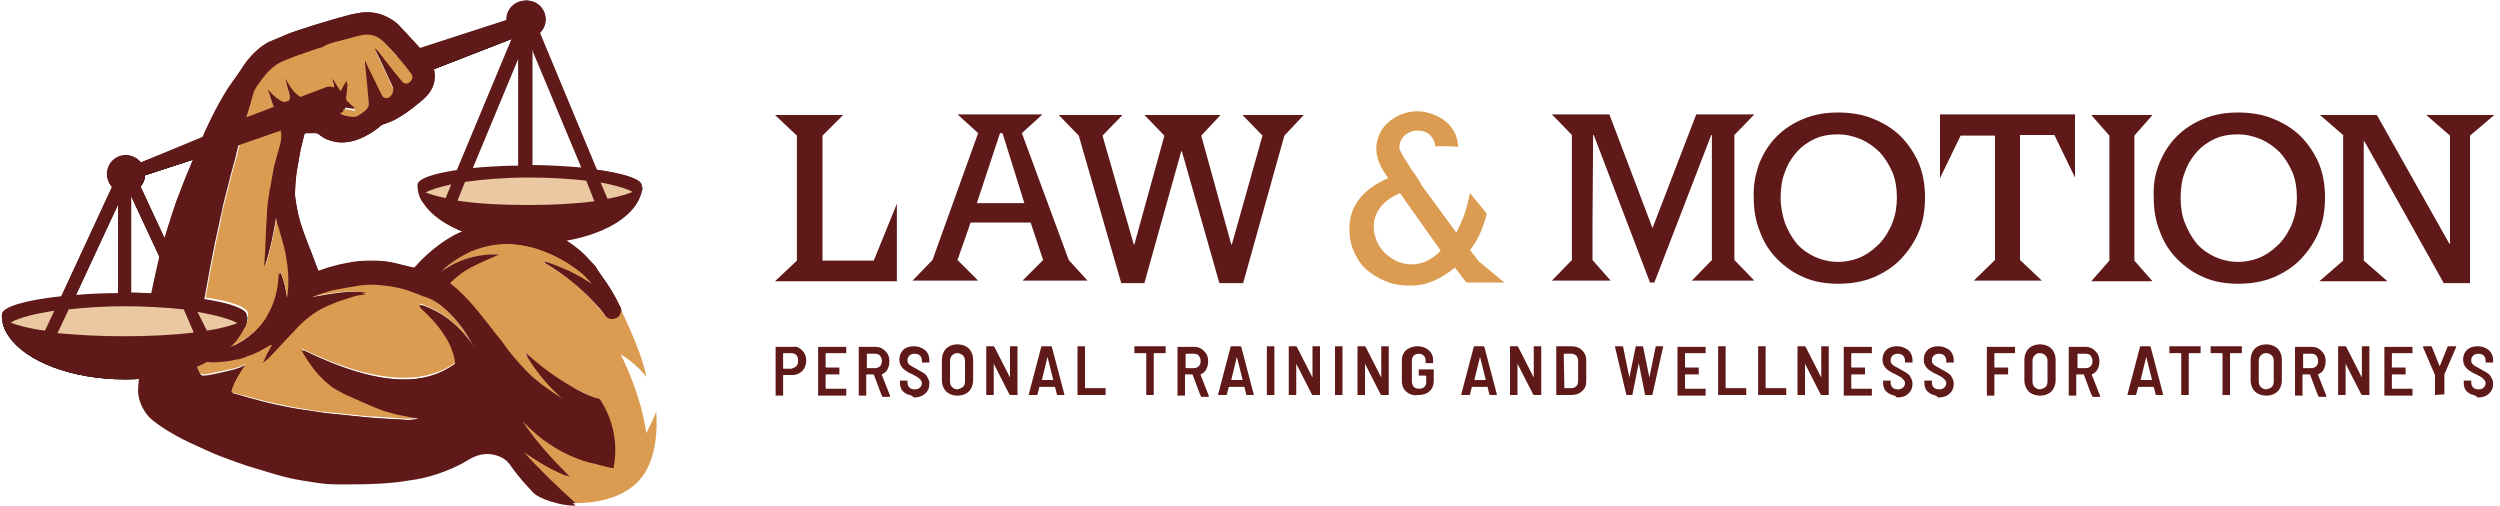 <?xml version="1.0" encoding="UTF-8"?> <!-- Generator: Adobe Illustrator 22.1.0, SVG Export Plug-In . SVG Version: 6.00 Build 0) --> <svg xmlns="http://www.w3.org/2000/svg" xmlns:xlink="http://www.w3.org/1999/xlink" id="Layer_1" x="0px" y="0px" viewBox="0 0 400 81" style="enable-background:new 0 0 400 81;" xml:space="preserve"> <style type="text/css"> .st0{fill:#601919;} .st1{fill:#DB9C52;} .st2{fill:#2D1212;} .st3{fill:#EAC8A1;} </style> <g> <g> <path class="st0" d="M127.5,21.7l-3.5-3.3h10.9l-3.3,3.3v20h8.2l3.7-9.1V45H124l3.5-3.3V21.7z"></path> <path class="st0" d="M155.3,35.6l-2.1,6l3.3,3.3H146l3.2-3.3l7.3-20.3l-3.3-3h13.6l-3.3,3l7.5,20.3l3,3.3h-10.4l3.3-3.3l-2-6 H155.3z M160.4,21.3H160l-3.7,11.2h7.6L160.4,21.3z"></path> <path class="st0" d="M172.6,21.7l-3.2-3.3h10.2l-3.2,3.3l5,17.4h0.1l4.8-17.4l-3.2-3.3h12.2l-3.1,3.3l4.8,17.4h0.1l4.9-17.4 l-3.2-3.3h9.8l-3.1,3.3l-6.6,23.6h-3.8l-6-21.1H189l-5.9,21.1h-3.7L172.6,21.7z"></path> </g> <g> <path class="st0" d="M254.8,36.1l0,5.5l2.9,3.3h-9.4l3.2-3.3v-20l-3.2-3.3h9.2l6.9,18.2l7-18.2h9.3l-3.2,3.3v20l3.2,3.3h-10 l3.2-3.3l0-20h-0.1l-9.1,23.6h-0.7l-9-23.6h-0.1L254.8,36.1"></path> <path class="st0" d="M281.5,26.1c0.7-1.7,1.6-3.1,2.8-4.3c1.2-1.2,2.6-2.1,4.3-2.8c1.7-0.7,3.5-1,5.5-1c2,0,3.9,0.3,5.6,1 c1.7,0.7,3.2,1.6,4.4,2.8c1.2,1.2,2.2,2.7,2.9,4.3c0.7,1.7,1,3.5,1,5.5c0,2-0.3,3.9-1,5.5c-0.7,1.7-1.7,3.1-2.9,4.4 c-1.2,1.2-2.7,2.2-4.4,2.9c-1.7,0.7-3.6,1-5.6,1c-2,0-3.8-0.3-5.4-1c-1.7-0.7-3.1-1.7-4.3-2.9c-1.2-1.2-2.2-2.7-2.8-4.4 c-0.7-1.7-1-3.5-1-5.5C280.5,29.6,280.9,27.8,281.5,26.1z M285.6,35.7c0.5,1.3,1.1,2.3,1.9,3.3c0.8,0.9,1.8,1.6,2.9,2.1 c1.1,0.5,2.4,0.8,3.7,0.8c1.3,0,2.6-0.3,3.7-0.8c1.1-0.5,2.1-1.3,3-2.2c0.8-0.9,1.5-2,2-3.3c0.5-1.3,0.7-2.6,0.7-4 c0-1.4-0.2-2.8-0.7-4c-0.5-1.2-1.2-2.3-2-3.2c-0.9-0.9-1.9-1.6-3-2.1c-1.2-0.5-2.4-0.8-3.7-0.8c-1.4,0-2.6,0.2-3.7,0.7 c-1.1,0.5-2.1,1.2-2.9,2.1c-0.8,0.9-1.5,2-1.9,3.2c-0.5,1.2-0.7,2.6-0.7,4.1C284.9,33.1,285.2,34.5,285.6,35.7z"></path> <path class="st0" d="M319.2,21.7h-5.5l-3.3,6.8V18.3h21.6v10.1l-3.3-6.8h-5.5v20l3.5,3.3h-10.9l3.4-3.3V21.7z"></path> <path class="st0" d="M337.5,21.7l-2.9-3.3h9.8l-2.9,3.3v20l2.9,3.3h-9.8l2.9-3.3V21.7z"></path> <path class="st0" d="M345.5,26.1c0.7-1.7,1.6-3.1,2.8-4.3c1.2-1.2,2.6-2.1,4.3-2.8c1.7-0.7,3.5-1,5.5-1c2,0,3.9,0.3,5.6,1 c1.7,0.7,3.2,1.6,4.4,2.8c1.2,1.2,2.2,2.7,2.9,4.3c0.7,1.7,1,3.5,1,5.5c0,2-0.3,3.9-1,5.5c-0.7,1.7-1.7,3.1-2.9,4.4 c-1.2,1.2-2.7,2.2-4.4,2.9c-1.7,0.7-3.6,1-5.6,1c-2,0-3.8-0.3-5.4-1c-1.7-0.7-3.1-1.7-4.3-2.9c-1.2-1.2-2.2-2.7-2.8-4.4 c-0.7-1.7-1-3.5-1-5.5C344.5,29.6,344.8,27.8,345.5,26.1z M349.6,35.7c0.5,1.3,1.1,2.3,1.9,3.3c0.8,0.9,1.8,1.6,2.9,2.1 c1.1,0.5,2.4,0.8,3.7,0.8c1.3,0,2.6-0.3,3.7-0.8c1.1-0.5,2.1-1.3,3-2.2c0.8-0.9,1.5-2,2-3.3c0.5-1.3,0.7-2.6,0.7-4 c0-1.4-0.2-2.8-0.7-4c-0.5-1.2-1.2-2.3-2-3.2c-0.9-0.9-1.9-1.6-3-2.1c-1.2-0.5-2.4-0.8-3.7-0.8c-1.4,0-2.6,0.2-3.7,0.7 c-1.1,0.5-2.1,1.2-2.9,2.1c-0.8,0.9-1.5,2-1.9,3.2c-0.5,1.2-0.7,2.6-0.7,4.1C348.9,33.1,349.1,34.5,349.6,35.7z"></path> <path class="st0" d="M375,21.7l-3.8-3.3h9.1L391.9,39h0.1V21.7l-3.8-3.3h10.9l-3.9,3.3v23.6h-4.2l-12.7-22.7h-0.1v19.1l3.8,3.3 h-10.9l3.8-3.3V21.7z"></path> </g> <g> <path class="st0" d="M127.9,55.7c0.3,0.2,0.6,0.5,0.8,0.8c0.2,0.4,0.3,0.8,0.3,1.2c0,0.4-0.1,0.8-0.3,1.2 c-0.2,0.3-0.4,0.6-0.8,0.8c-0.3,0.2-0.7,0.3-1.1,0.3h-1.4c0,0-0.1,0-0.1,0.1v3.1c0,0,0,0.1,0,0.1c0,0-0.1,0-0.1,0h-1 c0,0-0.1,0-0.1,0c0,0,0-0.1,0-0.1v-7.6c0,0,0-0.1,0-0.1c0,0,0.1,0,0.1,0h2.6C127.2,55.4,127.6,55.5,127.9,55.7z M127.4,58.6 c0.2-0.2,0.3-0.5,0.3-0.9c0-0.4-0.1-0.7-0.3-0.9c-0.2-0.2-0.5-0.3-0.8-0.3h-1.2c0,0-0.1,0-0.1,0.1v2.3c0,0,0,0.1,0.1,0.1h1.2 C126.9,58.9,127.2,58.8,127.4,58.6z"></path> <path class="st0" d="M135.4,56.5C135.3,56.5,135.3,56.5,135.4,56.5l-3.2,0c0,0-0.1,0-0.1,0.1v2.1c0,0,0,0.1,0.1,0.1h2 c0,0,0.1,0,0.1,0c0,0,0,0.1,0,0.1v0.9c0,0,0,0.1,0,0.1c0,0-0.1,0-0.1,0h-2c0,0-0.1,0-0.1,0.1v2.1c0,0,0,0.1,0.1,0.1h3.1 c0,0,0.1,0,0.1,0c0,0,0,0.1,0,0.1v0.9c0,0,0,0.1,0,0.1c0,0-0.1,0-0.1,0h-4.3c0,0-0.1,0-0.1,0c0,0,0-0.1,0-0.1v-7.6 c0,0,0-0.1,0-0.1c0,0,0.1,0,0.1,0h4.3c0,0,0.1,0,0.1,0c0,0,0,0.1,0,0.1L135.4,56.5C135.4,56.4,135.4,56.4,135.4,56.5z"></path> <path class="st0" d="M141,63.1l-1.2-3.2c0,0,0,0-0.1,0h-1c0,0-0.1,0-0.1,0.1v3.2c0,0,0,0.1,0,0.1c0,0-0.1,0-0.1,0h-1 c0,0-0.1,0-0.1,0c0,0,0-0.1,0-0.1v-7.6c0,0,0-0.1,0-0.1c0,0,0.1,0,0.1,0h2.6c0.4,0,0.8,0.1,1.1,0.3c0.3,0.2,0.6,0.5,0.8,0.8 c0.2,0.3,0.3,0.7,0.3,1.2c0,0.5-0.1,0.9-0.3,1.3c-0.2,0.4-0.5,0.6-0.9,0.8c0,0,0,0,0,0.1l1.3,3.3c0,0,0,0,0,0.1 c0,0.1,0,0.1-0.1,0.1h-1.1C141.1,63.2,141,63.2,141,63.1z M138.7,56.6v2.2c0,0,0,0.1,0.1,0.1h1.2c0.3,0,0.6-0.1,0.8-0.3 c0.2-0.2,0.3-0.5,0.3-0.8c0-0.4-0.1-0.6-0.3-0.9c-0.2-0.2-0.4-0.3-0.8-0.3L138.7,56.6C138.7,56.5,138.7,56.5,138.7,56.6z"></path> <path class="st0" d="M145.2,63.1c-0.4-0.2-0.7-0.4-0.9-0.7c-0.2-0.3-0.3-0.7-0.3-1.1v-0.3c0,0,0-0.1,0-0.1c0,0,0.1,0,0.1,0h1 c0,0,0.1,0,0.1,0c0,0,0,0.1,0,0.1v0.2c0,0.3,0.1,0.6,0.3,0.8c0.2,0.2,0.5,0.3,0.9,0.3c0.3,0,0.6-0.1,0.8-0.3 c0.2-0.2,0.3-0.4,0.3-0.7c0-0.2-0.1-0.4-0.2-0.5c-0.1-0.1-0.3-0.3-0.4-0.4c-0.2-0.1-0.5-0.3-0.9-0.5c-0.5-0.2-0.8-0.4-1.1-0.6 c-0.3-0.2-0.5-0.4-0.7-0.7c-0.2-0.3-0.3-0.6-0.3-1.1c0-0.6,0.2-1.1,0.6-1.5c0.4-0.4,1-0.6,1.7-0.6c0.5,0,0.9,0.1,1.3,0.3 c0.4,0.2,0.7,0.4,0.9,0.8c0.2,0.3,0.3,0.7,0.3,1.2v0.2c0,0,0,0.1,0,0.1c0,0-0.1,0-0.1,0h-1c0,0-0.1,0-0.1,0c0,0,0-0.1,0-0.1v-0.2 c0-0.3-0.1-0.6-0.3-0.8c-0.2-0.2-0.5-0.3-0.9-0.3c-0.3,0-0.6,0.1-0.8,0.3c-0.2,0.2-0.3,0.4-0.3,0.7c0,0.2,0,0.4,0.1,0.5 c0.1,0.1,0.2,0.3,0.4,0.4c0.2,0.1,0.5,0.3,0.9,0.5c0.5,0.3,0.9,0.5,1.2,0.7c0.3,0.2,0.5,0.4,0.6,0.7c0.2,0.3,0.3,0.6,0.3,1 c0,0.6-0.2,1.2-0.7,1.6s-1,0.6-1.8,0.6C146,63.3,145.6,63.2,145.2,63.1z"></path> <path class="st0" d="M151.9,63c-0.4-0.2-0.7-0.5-0.9-0.9c-0.2-0.4-0.3-0.8-0.3-1.3v-3.2c0-0.5,0.1-0.9,0.3-1.3 c0.2-0.4,0.5-0.7,0.9-0.9c0.4-0.2,0.8-0.3,1.3-0.3c0.5,0,0.9,0.1,1.3,0.3c0.4,0.2,0.7,0.5,0.9,0.9c0.2,0.4,0.3,0.8,0.3,1.3v3.2 c0,0.5-0.1,0.9-0.3,1.3c-0.2,0.4-0.5,0.7-0.9,0.9s-0.8,0.3-1.3,0.3C152.7,63.3,152.3,63.2,151.9,63z M154.1,61.9 c0.2-0.2,0.3-0.5,0.3-0.9v-3.2c0-0.4-0.1-0.7-0.3-0.9c-0.2-0.2-0.5-0.4-0.9-0.4c-0.4,0-0.6,0.1-0.9,0.4c-0.2,0.2-0.3,0.5-0.3,0.9 v3.2c0,0.4,0.1,0.7,0.3,0.9c0.2,0.2,0.5,0.4,0.9,0.4C153.6,62.2,153.8,62.1,154.1,61.9z"></path> <path class="st0" d="M157.8,63.2C157.8,63.2,157.8,63.1,157.8,63.2l0-7.7c0,0,0-0.1,0-0.1c0,0,0.1,0,0.1,0h1c0.1,0,0.1,0,0.2,0.1 l2.5,4.9c0,0,0,0,0,0c0,0,0,0,0-0.1v-4.8c0,0,0-0.1,0-0.1c0,0,0.1,0,0.1,0h1c0,0,0.1,0,0.1,0c0,0,0,0.1,0,0.1v7.6c0,0,0,0.1,0,0.1 c0,0-0.1,0-0.1,0h-1c-0.1,0-0.1,0-0.2-0.1l-2.5-4.9c0,0,0,0,0,0c0,0,0,0,0,0.1l0,4.8c0,0,0,0.1,0,0.1c0,0-0.1,0-0.1,0L157.8,63.2 C157.9,63.2,157.9,63.2,157.8,63.2z"></path> <path class="st0" d="M169.1,63.1l-0.3-1.2c0,0,0,0-0.1,0h-2.3c0,0,0,0-0.1,0l-0.3,1.2c0,0.1-0.1,0.1-0.2,0.1h-1.1 c-0.1,0-0.1,0-0.1-0.1l2-7.6c0-0.1,0.1-0.1,0.2-0.1h1.3c0.1,0,0.1,0,0.2,0.1l2,7.6l0,0c0,0.1,0,0.1-0.1,0.1h-1.1 C169.2,63.2,169.2,63.2,169.1,63.1z M166.7,60.8C166.7,60.8,166.8,60.9,166.7,60.8l1.8,0c0,0,0,0,0,0c0,0,0,0,0-0.1l-0.9-3.6 c0,0,0,0,0,0s0,0,0,0L166.7,60.8C166.7,60.8,166.7,60.8,166.7,60.8z"></path> <path class="st0" d="M172.4,63.2C172.4,63.2,172.4,63.1,172.4,63.2l0-7.7c0,0,0-0.1,0-0.1c0,0,0.1,0,0.1,0h1c0,0,0.1,0,0.1,0 c0,0,0,0.1,0,0.1v6.5c0,0,0,0.1,0.1,0.1h3.1c0,0,0.1,0,0.1,0c0,0,0,0.1,0,0.1v0.9c0,0,0,0.1,0,0.1c0,0-0.1,0-0.1,0L172.4,63.2 C172.5,63.2,172.4,63.2,172.4,63.2z"></path> <path class="st0" d="M186.5,55.4C186.5,55.5,186.5,55.5,186.5,55.4l0,1c0,0,0,0.1,0,0.1c0,0-0.1,0-0.1,0h-1.7c0,0-0.1,0-0.1,0.1 v6.5c0,0,0,0.1,0,0.1c0,0-0.1,0-0.1,0h-1c0,0-0.1,0-0.1,0c0,0,0-0.1,0-0.1v-6.5c0,0,0-0.1-0.1-0.1h-1.7c0,0-0.1,0-0.1,0 c0,0,0-0.1,0-0.1v-0.9c0,0,0-0.1,0-0.1c0,0,0.1,0,0.1,0L186.5,55.4C186.4,55.4,186.5,55.4,186.5,55.4z"></path> <path class="st0" d="M192,63.1l-1.2-3.2c0,0,0,0-0.1,0h-1c0,0-0.1,0-0.1,0.1v3.2c0,0,0,0.1,0,0.1c0,0-0.1,0-0.1,0h-1 c0,0-0.1,0-0.1,0c0,0,0-0.1,0-0.1v-7.6c0,0,0-0.1,0-0.1c0,0,0.1,0,0.1,0h2.6c0.4,0,0.8,0.1,1.1,0.3c0.3,0.2,0.6,0.5,0.8,0.8 c0.2,0.3,0.3,0.7,0.3,1.2c0,0.5-0.1,0.9-0.3,1.3c-0.2,0.4-0.5,0.6-0.9,0.8c0,0,0,0,0,0.1l1.3,3.3c0,0,0,0,0,0.1 c0,0.1,0,0.1-0.1,0.1h-1.1C192.1,63.2,192,63.2,192,63.1z M189.7,56.6v2.2c0,0,0,0.1,0.1,0.1h1.2c0.3,0,0.6-0.1,0.8-0.3 c0.2-0.2,0.3-0.5,0.3-0.8c0-0.4-0.1-0.6-0.3-0.9c-0.2-0.2-0.4-0.3-0.8-0.3L189.7,56.6C189.7,56.5,189.7,56.5,189.7,56.6z"></path> <path class="st0" d="M199.4,63.1l-0.3-1.2c0,0,0,0-0.1,0h-2.3c0,0,0,0-0.1,0l-0.3,1.2c0,0.1-0.1,0.1-0.2,0.1h-1.1 c-0.1,0-0.1,0-0.1-0.1l2-7.6c0-0.1,0.1-0.1,0.2-0.1h1.3c0.1,0,0.1,0,0.2,0.1l2,7.6l0,0c0,0.1,0,0.1-0.1,0.1h-1.1 C199.5,63.2,199.4,63.2,199.4,63.1z M197,60.8C197,60.8,197,60.9,197,60.8l1.8,0c0,0,0,0,0,0c0,0,0,0,0-0.1l-0.9-3.6c0,0,0,0,0,0 s0,0,0,0L197,60.8C197,60.8,197,60.8,197,60.8z"></path> <path class="st0" d="M202.7,63.2C202.6,63.2,202.6,63.1,202.7,63.2l0-7.7c0,0,0-0.1,0-0.1c0,0,0.1,0,0.1,0h1c0,0,0.1,0,0.1,0 c0,0,0,0.1,0,0.1v7.6c0,0,0,0.1,0,0.1c0,0-0.1,0-0.1,0L202.7,63.2C202.7,63.2,202.7,63.2,202.7,63.2z"></path> <path class="st0" d="M206.2,63.2C206.2,63.2,206.2,63.1,206.2,63.2l0-7.7c0,0,0-0.1,0-0.1c0,0,0.1,0,0.1,0h1c0.1,0,0.1,0,0.2,0.1 l2.5,4.9c0,0,0,0,0,0c0,0,0,0,0-0.1v-4.8c0,0,0-0.1,0-0.1c0,0,0.1,0,0.1,0h1c0,0,0.1,0,0.1,0c0,0,0,0.1,0,0.1v7.6c0,0,0,0.1,0,0.1 c0,0-0.1,0-0.1,0h-1c-0.1,0-0.1,0-0.2-0.1l-2.5-4.9c0,0,0,0,0,0c0,0,0,0,0,0.1l0,4.8c0,0,0,0.1,0,0.1c0,0-0.1,0-0.1,0L206.2,63.2 C206.3,63.2,206.2,63.2,206.2,63.2z"></path> <path class="st0" d="M213.6,63.2C213.6,63.2,213.6,63.1,213.6,63.2l0-7.7c0,0,0-0.1,0-0.1c0,0,0.1,0,0.1,0h1c0,0,0.1,0,0.1,0 c0,0,0,0.1,0,0.1v7.6c0,0,0,0.1,0,0.1c0,0-0.1,0-0.1,0L213.6,63.2C213.7,63.2,213.6,63.2,213.6,63.2z"></path> <path class="st0" d="M217.2,63.2C217.1,63.2,217.1,63.1,217.2,63.2l0-7.7c0,0,0-0.1,0-0.1c0,0,0.1,0,0.1,0h1c0.1,0,0.1,0,0.2,0.1 l2.5,4.9c0,0,0,0,0,0c0,0,0,0,0-0.1v-4.8c0,0,0-0.1,0-0.1c0,0,0.1,0,0.1,0h1c0,0,0.1,0,0.1,0c0,0,0,0.1,0,0.1v7.6c0,0,0,0.1,0,0.1 c0,0-0.1,0-0.1,0h-1c-0.1,0-0.1,0-0.2-0.1l-2.5-4.9c0,0,0,0,0,0c0,0,0,0,0,0.1l0,4.8c0,0,0,0.1,0,0.1c0,0-0.1,0-0.1,0L217.2,63.2 C217.2,63.2,217.2,63.2,217.2,63.2z"></path> <path class="st0" d="M225.5,63c-0.4-0.2-0.7-0.5-0.9-0.8c-0.2-0.4-0.3-0.8-0.3-1.2v-3.3c0-0.5,0.1-0.9,0.3-1.2 c0.2-0.4,0.5-0.6,0.9-0.8c0.4-0.2,0.8-0.3,1.3-0.3c0.5,0,0.9,0.1,1.3,0.3c0.4,0.2,0.7,0.5,0.9,0.8c0.2,0.3,0.3,0.7,0.3,1.2v0.3 c0,0,0,0.1,0,0.1c0,0-0.1,0-0.1,0h-1c0,0-0.1,0-0.1,0c0,0,0-0.1,0-0.1v-0.3c0-0.3-0.1-0.6-0.3-0.8c-0.2-0.2-0.5-0.3-0.8-0.3 c-0.3,0-0.6,0.1-0.8,0.3c-0.2,0.2-0.3,0.5-0.3,0.9V61c0,0.4,0.1,0.6,0.3,0.9c0.2,0.2,0.5,0.3,0.9,0.3c0.3,0,0.6-0.1,0.8-0.3 c0.2-0.2,0.3-0.5,0.3-0.8v-0.9c0,0,0-0.1-0.1-0.1h-1c0,0-0.1,0-0.1,0c0,0,0-0.1,0-0.1v-0.8c0,0,0-0.1,0-0.1c0,0,0.1,0,0.1,0h2.2 c0,0,0.1,0,0.1,0c0,0,0,0.1,0,0.1v1.7c0,0.7-0.2,1.3-0.7,1.7c-0.4,0.4-1,0.6-1.8,0.6C226.3,63.3,225.9,63.2,225.5,63z"></path> <path class="st0" d="M238.3,63.1l-0.3-1.2c0,0,0,0-0.1,0h-2.3c0,0,0,0-0.1,0l-0.3,1.2c0,0.1-0.1,0.1-0.2,0.1h-1.1 c-0.1,0-0.1,0-0.1-0.1l2-7.6c0-0.1,0.1-0.1,0.2-0.1h1.3c0.1,0,0.1,0,0.2,0.1l2,7.6l0,0c0,0.1,0,0.1-0.1,0.1h-1.1 C238.4,63.2,238.4,63.2,238.3,63.1z M235.9,60.8C235.9,60.8,236,60.9,235.9,60.8l1.8,0c0,0,0,0,0,0c0,0,0,0,0-0.1l-0.9-3.6 c0,0,0,0,0,0s0,0,0,0L235.9,60.8C235.9,60.8,235.9,60.8,235.9,60.8z"></path> <path class="st0" d="M241.6,63.2C241.6,63.2,241.6,63.1,241.6,63.2l0-7.7c0,0,0-0.1,0-0.1c0,0,0.1,0,0.1,0h1c0.1,0,0.1,0,0.2,0.1 l2.5,4.9c0,0,0,0,0,0c0,0,0,0,0-0.1v-4.8c0,0,0-0.1,0-0.1c0,0,0.1,0,0.1,0h1c0,0,0.1,0,0.1,0c0,0,0,0.1,0,0.1v7.6c0,0,0,0.1,0,0.1 c0,0-0.1,0-0.1,0h-1c-0.1,0-0.1,0-0.2-0.1l-2.5-4.9c0,0,0,0,0,0c0,0,0,0,0,0.1l0,4.8c0,0,0,0.1,0,0.1c0,0-0.1,0-0.1,0L241.6,63.2 C241.7,63.2,241.6,63.2,241.6,63.2z"></path> <path class="st0" d="M249,63.2C248.9,63.2,248.9,63.1,249,63.2l0-7.7c0,0,0-0.1,0-0.1c0,0,0.1,0,0.1,0h2.3c0.7,0,1.3,0.2,1.7,0.6 c0.4,0.4,0.7,0.9,0.7,1.6V61c0,0.7-0.2,1.2-0.7,1.6c-0.4,0.4-1,0.6-1.7,0.6L249,63.2C249,63.2,249,63.2,249,63.2z M250.3,62.1 l1.1,0c0.3,0,0.6-0.1,0.8-0.3c0.2-0.2,0.3-0.5,0.3-0.9v-3.1c0-0.4-0.1-0.7-0.3-0.9c-0.2-0.2-0.5-0.3-0.8-0.3h-1.1 c0,0-0.1,0-0.1,0.1L250.3,62.1C250.2,62.1,250.2,62.1,250.3,62.1z"></path> <path class="st0" d="M260.2,63.1l-1.8-7.6v0c0-0.1,0-0.1,0.1-0.1h1.1c0.1,0,0.1,0,0.1,0.1l1,4.9c0,0,0,0,0,0c0,0,0,0,0,0l1-4.9 c0-0.1,0.1-0.1,0.1-0.1h1c0.1,0,0.1,0,0.1,0.1l1,4.9c0,0,0,0,0,0c0,0,0,0,0,0l1-4.9c0-0.1,0.1-0.1,0.1-0.1h1c0.1,0,0.1,0,0.1,0.1 l-1.7,7.6c0,0.1-0.1,0.1-0.1,0.1h-1c-0.1,0-0.1,0-0.1-0.1l-1-5c0,0,0,0,0,0c0,0,0,0,0,0l-1,5c0,0.1-0.1,0.1-0.1,0.1h-1 C260.3,63.2,260.3,63.2,260.2,63.1z"></path> <path class="st0" d="M272.9,56.5C272.8,56.5,272.8,56.5,272.9,56.5l-3.2,0c0,0-0.1,0-0.1,0.1v2.1c0,0,0,0.1,0.1,0.1h2 c0,0,0.1,0,0.1,0c0,0,0,0.1,0,0.1v0.9c0,0,0,0.1,0,0.1c0,0-0.1,0-0.1,0h-2c0,0-0.1,0-0.1,0.1v2.1c0,0,0,0.1,0.1,0.1h3.1 c0,0,0.1,0,0.1,0c0,0,0,0.1,0,0.1v0.9c0,0,0,0.1,0,0.1c0,0-0.1,0-0.1,0h-4.3c0,0-0.1,0-0.1,0c0,0,0-0.1,0-0.1v-7.6 c0,0,0-0.1,0-0.1c0,0,0.1,0,0.1,0h4.3c0,0,0.1,0,0.1,0c0,0,0,0.1,0,0.1L272.9,56.5C272.9,56.4,272.9,56.4,272.9,56.5z"></path> <path class="st0" d="M274.9,63.2C274.9,63.2,274.9,63.1,274.9,63.2l0-7.7c0,0,0-0.1,0-0.1c0,0,0.1,0,0.1,0h1c0,0,0.1,0,0.1,0 c0,0,0,0.1,0,0.1v6.5c0,0,0,0.1,0.1,0.1h3.1c0,0,0.1,0,0.1,0c0,0,0,0.1,0,0.1v0.9c0,0,0,0.1,0,0.1c0,0-0.1,0-0.1,0L274.9,63.2 C275,63.2,275,63.2,274.9,63.2z"></path> <path class="st0" d="M281.3,63.2C281.3,63.2,281.2,63.1,281.3,63.2l0-7.7c0,0,0-0.1,0-0.1c0,0,0.1,0,0.1,0h1c0,0,0.1,0,0.1,0 c0,0,0,0.1,0,0.1v6.5c0,0,0,0.1,0.1,0.1h3.1c0,0,0.1,0,0.1,0c0,0,0,0.1,0,0.1v0.9c0,0,0,0.1,0,0.1c0,0-0.1,0-0.1,0L281.3,63.2 C281.3,63.2,281.3,63.2,281.3,63.2z"></path> <path class="st0" d="M287.6,63.2C287.6,63.2,287.6,63.1,287.6,63.2l0-7.7c0,0,0-0.1,0-0.1c0,0,0.1,0,0.1,0h1c0.1,0,0.1,0,0.2,0.1 l2.5,4.9c0,0,0,0,0,0c0,0,0,0,0-0.1v-4.8c0,0,0-0.1,0-0.1c0,0,0.1,0,0.1,0h1c0,0,0.1,0,0.1,0c0,0,0,0.1,0,0.1v7.6c0,0,0,0.1,0,0.1 c0,0-0.1,0-0.1,0h-1c-0.1,0-0.1,0-0.2-0.1l-2.5-4.9c0,0,0,0,0,0c0,0,0,0,0,0.1l0,4.8c0,0,0,0.1,0,0.1c0,0-0.1,0-0.1,0L287.6,63.2 C287.7,63.2,287.7,63.2,287.6,63.2z"></path> <path class="st0" d="M299.5,56.5C299.5,56.5,299.5,56.5,299.5,56.5l-3.2,0c0,0-0.1,0-0.1,0.1v2.1c0,0,0,0.1,0.1,0.1h2 c0,0,0.1,0,0.1,0c0,0,0,0.1,0,0.1v0.9c0,0,0,0.1,0,0.1c0,0-0.1,0-0.1,0h-2c0,0-0.1,0-0.1,0.1v2.1c0,0,0,0.1,0.1,0.1h3.1 c0,0,0.1,0,0.1,0c0,0,0,0.1,0,0.1v0.9c0,0,0,0.1,0,0.1c0,0-0.1,0-0.1,0h-4.3c0,0-0.1,0-0.1,0c0,0,0-0.1,0-0.1v-7.6 c0,0,0-0.1,0-0.1c0,0,0.1,0,0.1,0h4.3c0,0,0.1,0,0.1,0c0,0,0,0.1,0,0.1L299.5,56.5C299.6,56.4,299.5,56.4,299.5,56.5z"></path> <path class="st0" d="M302.5,63.1c-0.4-0.2-0.7-0.4-0.9-0.7c-0.2-0.3-0.3-0.7-0.3-1.1v-0.3c0,0,0-0.1,0-0.1c0,0,0.1,0,0.1,0h1 c0,0,0.1,0,0.1,0c0,0,0,0.1,0,0.1v0.2c0,0.3,0.1,0.6,0.3,0.8c0.2,0.2,0.5,0.3,0.9,0.3c0.3,0,0.6-0.1,0.8-0.3 c0.2-0.2,0.3-0.4,0.3-0.7c0-0.2-0.1-0.4-0.2-0.5c-0.1-0.1-0.3-0.3-0.4-0.4c-0.2-0.1-0.5-0.3-0.9-0.5c-0.5-0.2-0.8-0.4-1.1-0.6 c-0.3-0.2-0.5-0.4-0.7-0.7c-0.2-0.3-0.3-0.6-0.3-1.1c0-0.6,0.2-1.1,0.6-1.5c0.4-0.4,1-0.6,1.7-0.6c0.5,0,0.9,0.1,1.3,0.3 c0.4,0.2,0.7,0.4,0.9,0.8c0.2,0.3,0.3,0.7,0.3,1.2v0.2c0,0,0,0.1,0,0.1c0,0-0.1,0-0.1,0h-1c0,0-0.1,0-0.1,0c0,0,0-0.1,0-0.1v-0.2 c0-0.3-0.1-0.6-0.3-0.8c-0.2-0.2-0.5-0.3-0.9-0.3c-0.3,0-0.6,0.1-0.8,0.3c-0.2,0.2-0.3,0.4-0.3,0.7c0,0.2,0,0.4,0.1,0.5 c0.1,0.1,0.2,0.3,0.4,0.4c0.2,0.1,0.5,0.3,0.9,0.5c0.5,0.3,0.9,0.5,1.2,0.7c0.3,0.2,0.5,0.4,0.6,0.7c0.2,0.3,0.3,0.6,0.3,1 c0,0.6-0.2,1.2-0.7,1.6c-0.4,0.4-1,0.6-1.8,0.6C303.3,63.3,302.8,63.2,302.5,63.1z"></path> <path class="st0" d="M309.1,63.1c-0.4-0.2-0.7-0.4-0.9-0.7c-0.2-0.3-0.3-0.7-0.3-1.1v-0.3c0,0,0-0.1,0-0.1c0,0,0.1,0,0.1,0h1 c0,0,0.1,0,0.1,0c0,0,0,0.1,0,0.1v0.2c0,0.3,0.1,0.6,0.3,0.8c0.2,0.2,0.5,0.3,0.9,0.3c0.3,0,0.6-0.1,0.8-0.3 c0.2-0.2,0.3-0.4,0.3-0.7c0-0.2-0.1-0.4-0.2-0.5c-0.1-0.1-0.3-0.3-0.4-0.4c-0.2-0.1-0.5-0.3-0.9-0.5c-0.5-0.2-0.8-0.4-1.1-0.6 c-0.3-0.2-0.5-0.4-0.7-0.7c-0.2-0.3-0.3-0.6-0.3-1.1c0-0.6,0.2-1.1,0.6-1.5c0.4-0.4,1-0.6,1.7-0.6c0.5,0,0.9,0.1,1.3,0.3 c0.4,0.2,0.7,0.4,0.9,0.8c0.2,0.3,0.3,0.7,0.3,1.2v0.2c0,0,0,0.1,0,0.1c0,0-0.1,0-0.1,0h-1c0,0-0.1,0-0.1,0c0,0,0-0.1,0-0.1v-0.2 c0-0.3-0.1-0.6-0.3-0.8c-0.2-0.2-0.5-0.3-0.9-0.3c-0.3,0-0.6,0.1-0.8,0.3c-0.2,0.2-0.3,0.4-0.3,0.7c0,0.2,0,0.4,0.1,0.5 c0.1,0.1,0.2,0.3,0.4,0.4c0.2,0.1,0.5,0.3,0.9,0.5c0.5,0.3,0.9,0.5,1.2,0.7c0.3,0.2,0.5,0.4,0.6,0.7c0.2,0.3,0.3,0.6,0.3,1 c0,0.6-0.2,1.2-0.7,1.6c-0.4,0.4-1,0.6-1.8,0.6C309.9,63.3,309.4,63.2,309.1,63.1z"></path> <path class="st0" d="M322.4,56.5C322.3,56.5,322.3,56.5,322.4,56.5l-3.2,0c0,0-0.1,0-0.1,0.1v2.1c0,0,0,0.1,0.1,0.1h2 c0,0,0.1,0,0.1,0c0,0,0,0.1,0,0.1v0.9c0,0,0,0.1,0,0.1c0,0-0.1,0-0.1,0h-2c0,0-0.1,0-0.1,0.1v3.2c0,0,0,0.1,0,0.1c0,0-0.1,0-0.1,0 h-1c0,0-0.1,0-0.1,0c0,0,0-0.1,0-0.1v-7.6c0,0,0-0.1,0-0.1c0,0,0.1,0,0.1,0h4.3c0,0,0.1,0,0.1,0c0,0,0,0.1,0,0.1L322.4,56.5 C322.4,56.4,322.4,56.4,322.4,56.5z"></path> <path class="st0" d="M325.1,63c-0.4-0.2-0.7-0.5-0.9-0.9c-0.2-0.4-0.3-0.8-0.3-1.3v-3.2c0-0.5,0.1-0.9,0.3-1.3 c0.2-0.4,0.5-0.7,0.9-0.9c0.4-0.2,0.8-0.3,1.3-0.3c0.5,0,0.9,0.1,1.3,0.3c0.4,0.2,0.7,0.5,0.9,0.9c0.2,0.4,0.3,0.8,0.3,1.3v3.2 c0,0.5-0.1,0.9-0.3,1.3c-0.2,0.4-0.5,0.7-0.9,0.9c-0.4,0.2-0.8,0.3-1.3,0.3C326,63.3,325.5,63.2,325.1,63z M327.3,61.9 c0.2-0.2,0.3-0.5,0.3-0.9v-3.2c0-0.4-0.1-0.7-0.3-0.9c-0.2-0.2-0.5-0.4-0.9-0.4c-0.4,0-0.6,0.1-0.9,0.4c-0.2,0.2-0.3,0.5-0.3,0.9 v3.2c0,0.4,0.1,0.7,0.3,0.9c0.2,0.2,0.5,0.4,0.9,0.4C326.8,62.2,327.1,62.1,327.3,61.9z"></path> <path class="st0" d="M334.6,63.1l-1.2-3.2c0,0,0,0-0.1,0h-1c0,0-0.1,0-0.1,0.1v3.2c0,0,0,0.1,0,0.1c0,0-0.1,0-0.1,0h-1 c0,0-0.1,0-0.1,0c0,0,0-0.1,0-0.1v-7.6c0,0,0-0.1,0-0.1c0,0,0.1,0,0.1,0h2.6c0.4,0,0.8,0.1,1.1,0.3c0.3,0.2,0.6,0.5,0.8,0.8 c0.2,0.3,0.3,0.7,0.3,1.2c0,0.5-0.1,0.9-0.3,1.3c-0.2,0.4-0.5,0.6-0.9,0.8c0,0,0,0,0,0.1l1.3,3.3c0,0,0,0,0,0.1 c0,0.1,0,0.1-0.1,0.1h-1.1C334.7,63.2,334.7,63.2,334.6,63.1z M332.4,56.6v2.2c0,0,0,0.1,0.1,0.1h1.2c0.3,0,0.6-0.1,0.8-0.3 c0.2-0.2,0.3-0.5,0.3-0.8c0-0.4-0.1-0.6-0.3-0.9c-0.2-0.2-0.4-0.3-0.8-0.3L332.4,56.6C332.4,56.5,332.4,56.5,332.4,56.6z"></path> <path class="st0" d="M344.9,63.1l-0.3-1.2c0,0,0,0-0.1,0h-2.3c0,0,0,0-0.1,0l-0.3,1.2c0,0.1-0.1,0.1-0.2,0.1h-1.1 c-0.1,0-0.1,0-0.1-0.1l2-7.6c0-0.1,0.1-0.1,0.2-0.1h1.3c0.1,0,0.1,0,0.2,0.1l2,7.6l0,0c0,0.1,0,0.1-0.1,0.1h-1.1 C345,63.2,344.9,63.2,344.9,63.1z M342.5,60.8C342.5,60.8,342.6,60.9,342.5,60.8l1.8,0c0,0,0,0,0,0c0,0,0,0,0-0.1l-0.9-3.6 c0,0,0,0,0,0s0,0,0,0L342.5,60.8C342.5,60.8,342.5,60.8,342.5,60.8z"></path> <path class="st0" d="M352.1,55.4C352.1,55.5,352.1,55.5,352.1,55.4l0,1c0,0,0,0.1,0,0.1c0,0-0.1,0-0.1,0h-1.7c0,0-0.1,0-0.1,0.1 v6.5c0,0,0,0.1,0,0.1c0,0-0.1,0-0.1,0h-1c0,0-0.1,0-0.1,0c0,0,0-0.1,0-0.1v-6.5c0,0,0-0.1-0.1-0.1h-1.7c0,0-0.1,0-0.1,0 c0,0,0-0.1,0-0.1v-0.9c0,0,0-0.1,0-0.1c0,0,0.1,0,0.1,0L352.1,55.4C352,55.4,352,55.4,352.1,55.4z"></path> <path class="st0" d="M358.7,55.4C358.7,55.5,358.7,55.5,358.7,55.4l0,1c0,0,0,0.1,0,0.1c0,0-0.1,0-0.1,0h-1.7c0,0-0.1,0-0.1,0.1 v6.5c0,0,0,0.1,0,0.1c0,0-0.1,0-0.1,0h-1c0,0-0.1,0-0.1,0c0,0,0-0.1,0-0.1v-6.5c0,0,0-0.1-0.1-0.1h-1.7c0,0-0.1,0-0.1,0 c0,0,0-0.1,0-0.1v-0.9c0,0,0-0.1,0-0.1c0,0,0.1,0,0.1,0L358.7,55.4C358.6,55.4,358.7,55.4,358.7,55.4z"></path> <path class="st0" d="M361.3,63c-0.4-0.2-0.7-0.5-0.9-0.9c-0.2-0.4-0.3-0.8-0.3-1.3v-3.2c0-0.5,0.1-0.9,0.3-1.3 c0.2-0.4,0.5-0.7,0.9-0.9c0.4-0.2,0.8-0.3,1.3-0.3c0.5,0,0.9,0.1,1.3,0.3c0.4,0.2,0.7,0.5,0.9,0.9c0.2,0.4,0.3,0.8,0.3,1.3v3.2 c0,0.5-0.1,0.9-0.3,1.3c-0.2,0.4-0.5,0.7-0.9,0.9s-0.8,0.3-1.3,0.3C362.1,63.3,361.7,63.2,361.3,63z M363.5,61.9 c0.2-0.2,0.3-0.5,0.3-0.9v-3.2c0-0.4-0.1-0.7-0.3-0.9c-0.2-0.2-0.5-0.4-0.9-0.4c-0.4,0-0.6,0.1-0.9,0.4c-0.2,0.2-0.3,0.5-0.3,0.9 v3.2c0,0.4,0.1,0.7,0.3,0.9c0.2,0.2,0.5,0.4,0.9,0.4C363,62.2,363.3,62.1,363.5,61.9z"></path> <path class="st0" d="M370.8,63.1l-1.2-3.2c0,0,0,0-0.1,0h-1c0,0-0.1,0-0.1,0.1v3.2c0,0,0,0.1,0,0.1c0,0-0.1,0-0.1,0h-1 c0,0-0.1,0-0.1,0c0,0,0-0.1,0-0.1v-7.6c0,0,0-0.1,0-0.1c0,0,0.1,0,0.1,0h2.6c0.4,0,0.8,0.1,1.1,0.3c0.3,0.2,0.6,0.5,0.8,0.8 c0.2,0.3,0.3,0.7,0.3,1.2c0,0.5-0.1,0.9-0.3,1.3c-0.2,0.4-0.5,0.6-0.9,0.8c0,0,0,0,0,0.1l1.3,3.3c0,0,0,0,0,0.1 c0,0.1,0,0.1-0.1,0.1H371C370.9,63.2,370.8,63.2,370.8,63.1z M368.5,56.6v2.2c0,0,0,0.1,0.1,0.1h1.2c0.3,0,0.6-0.1,0.8-0.3 c0.2-0.2,0.3-0.5,0.3-0.8c0-0.4-0.1-0.6-0.3-0.9c-0.2-0.2-0.4-0.3-0.8-0.3L368.5,56.6C368.5,56.5,368.5,56.5,368.5,56.6z"></path> <path class="st0" d="M374.1,63.2C374.1,63.2,374.1,63.1,374.1,63.2l0-7.7c0,0,0-0.1,0-0.1c0,0,0.1,0,0.1,0h1c0.1,0,0.1,0,0.2,0.1 l2.5,4.9c0,0,0,0,0,0c0,0,0,0,0-0.1v-4.8c0,0,0-0.1,0-0.1c0,0,0.1,0,0.1,0h1c0,0,0.1,0,0.1,0c0,0,0,0.1,0,0.1v7.6c0,0,0,0.1,0,0.1 c0,0-0.1,0-0.1,0h-1c-0.1,0-0.1,0-0.2-0.1l-2.5-4.9c0,0,0,0,0,0c0,0,0,0,0,0.1l0,4.8c0,0,0,0.1,0,0.1c0,0-0.1,0-0.1,0L374.1,63.2 C374.2,63.2,374.1,63.2,374.1,63.2z"></path> <path class="st0" d="M386,56.5C386,56.5,385.9,56.5,386,56.5l-3.2,0c0,0-0.1,0-0.1,0.1v2.1c0,0,0,0.1,0.1,0.1h2c0,0,0.1,0,0.1,0 c0,0,0,0.1,0,0.1v0.9c0,0,0,0.1,0,0.1c0,0-0.1,0-0.1,0h-2c0,0-0.1,0-0.1,0.1v2.1c0,0,0,0.1,0.1,0.1h3.1c0,0,0.1,0,0.1,0 c0,0,0,0.1,0,0.1v0.9c0,0,0,0.1,0,0.1c0,0-0.1,0-0.1,0h-4.3c0,0-0.1,0-0.1,0c0,0,0-0.1,0-0.1v-7.6c0,0,0-0.1,0-0.1 c0,0,0.1,0,0.1,0h4.3c0,0,0.1,0,0.1,0c0,0,0,0.1,0,0.1L386,56.5C386,56.4,386,56.4,386,56.5z"></path> <path class="st0" d="M389.6,63.2C389.6,63.1,389.6,63.1,389.6,63.2l0-3.1l0-0.1l-1.9-4.4c0,0,0,0,0-0.1c0-0.1,0-0.1,0.1-0.1h1.1 c0.1,0,0.1,0,0.2,0.1l1.2,3c0,0.1,0,0.1,0.1,0l1.2-3c0-0.1,0.1-0.1,0.2-0.1h1.1c0.1,0,0.1,0,0.1,0c0,0,0,0.1,0,0.1l-1.9,4.4l0,0.1 v3c0,0,0,0.1,0,0.1c0,0-0.1,0-0.1,0L389.6,63.2C389.7,63.2,389.7,63.2,389.6,63.2z"></path> <path class="st0" d="M395.4,63.1c-0.4-0.2-0.7-0.4-0.9-0.7c-0.2-0.3-0.3-0.7-0.3-1.1v-0.3c0,0,0-0.1,0-0.1c0,0,0.1,0,0.1,0h1 c0,0,0.1,0,0.1,0c0,0,0,0.1,0,0.1v0.2c0,0.3,0.1,0.6,0.3,0.8c0.2,0.2,0.5,0.3,0.9,0.3c0.3,0,0.6-0.1,0.8-0.3 c0.2-0.2,0.3-0.4,0.3-0.7c0-0.2-0.1-0.4-0.2-0.5c-0.1-0.1-0.3-0.3-0.4-0.4c-0.2-0.1-0.5-0.3-0.9-0.5c-0.5-0.2-0.8-0.4-1.1-0.6 c-0.3-0.2-0.5-0.4-0.7-0.7c-0.2-0.3-0.3-0.6-0.3-1.1c0-0.6,0.2-1.1,0.6-1.5c0.4-0.4,1-0.6,1.7-0.6c0.5,0,0.9,0.1,1.3,0.3 c0.4,0.2,0.7,0.4,0.9,0.8c0.2,0.3,0.3,0.7,0.3,1.2v0.2c0,0,0,0.1,0,0.1c0,0-0.1,0-0.1,0h-1c0,0-0.1,0-0.1,0c0,0,0-0.1,0-0.1v-0.2 c0-0.3-0.1-0.6-0.3-0.8c-0.2-0.2-0.5-0.3-0.9-0.3c-0.3,0-0.6,0.1-0.8,0.3c-0.2,0.2-0.3,0.4-0.3,0.7c0,0.2,0,0.4,0.1,0.5 c0.1,0.1,0.2,0.3,0.4,0.4c0.2,0.1,0.5,0.3,0.9,0.5c0.5,0.3,0.9,0.5,1.2,0.7c0.3,0.2,0.5,0.4,0.6,0.7c0.2,0.3,0.3,0.6,0.3,1 c0,0.6-0.2,1.2-0.7,1.6c-0.4,0.4-1,0.6-1.8,0.6C396.2,63.3,395.8,63.2,395.4,63.1z"></path> </g> <g> <path class="st1" d="M229.6,23.4c0-0.7-0.3-1.3-0.8-1.8c-0.5-0.5-1.2-0.7-2-0.7c-0.9,0-1.5,0.3-2.1,0.8c-0.5,0.5-0.8,1.1-0.8,1.9 c0,0.2,0.1,0.5,0.4,1c0.2,0.4,0.5,0.9,0.9,1.5c0.4,0.6,0.7,1.2,1.2,1.8c0.4,0.6,0.8,1.2,1.1,1.8l5.5,7.5c0.5-0.9,0.9-1.8,1.3-2.9 c0.4-1,0.6-2.2,0.9-3.4l2.7,3.3c-0.7,2.6-1.6,4.5-2.7,5.8l1.4,1.8l4.1,3.4h-6.1l-1.8-2.4c-1.2,1-2.4,1.7-3.6,2.2 c-1.1,0.5-2.4,0.7-3.6,0.7c-1.4,0-2.7-0.2-3.9-0.7c-1.2-0.5-2.2-1.1-3.1-1.9c-0.9-0.8-1.5-1.8-2-2.9c-0.5-1.1-0.7-2.3-0.7-3.6 c0-3.6,2.1-6.3,6.2-8.1c-0.6-0.9-1.1-1.6-1.4-2.4c-0.3-0.7-0.5-1.5-0.5-2.3c0-0.8,0.2-1.6,0.5-2.3c0.3-0.7,0.8-1.4,1.4-1.9 c0.6-0.5,1.3-1,2.1-1.3c0.8-0.3,1.7-0.5,2.6-0.5c0.9,0,1.7,0.2,2.5,0.5c0.8,0.3,1.5,0.7,2.1,1.2c0.6,0.5,1,1.1,1.4,1.8 c0.3,0.7,0.5,1.5,0.5,2.3C233.4,23.4,232.2,23.4,229.6,23.4z M224,30.9c-2.8,1.2-4.2,3.1-4.2,5.4c0,0.8,0.2,1.6,0.5,2.3 c0.3,0.7,0.8,1.4,1.3,1.9c0.6,0.5,1.2,1,1.9,1.3c0.7,0.3,1.5,0.5,2.3,0.5c1.7,0,3.3-0.7,4.7-2.2L224,30.9z"></path> </g> </g> <g> <path d="M66,12.4l19-7.4l-0.6-2.8L63.6,9C63.6,9,62.9,12.7,66,12.4z"></path> <path class="st2" d="M66,12.4l19-7.4l-0.6-2.8L63.6,9C63.6,9,62.9,12.7,66,12.4z"></path> <circle class="st2" cx="84.3" cy="3.1" r="3"></circle> <path d="M52.6,14.2l-32,12.6l0.6,1.9l33.7-11C54.9,17.7,55.7,13.9,52.6,14.2z"></path> <circle cx="20.2" cy="27.9" r="3"></circle> <path class="st2" d="M52.6,14.2l-32,12.6l0.6,1.9l33.7-11C54.9,17.7,55.7,13.9,52.6,14.2z"></path> <path d="M39.6,50.5c0,0.2-0.1,0.5-0.4,0.7c0.1,0.1,0.2,0.3,0.3,0.4C39.5,51.2,39.6,50.9,39.6,50.5z"></path> <path class="st2" d="M39.2,51.2c-1.8,1.6-9.7,2.8-19.3,2.8S2.5,52.7,0.7,51.2c-0.1,0.1-0.2,0.3-0.3,0.4c0.2,0.8,0.5,1.5,1,2.2 c2.7,4,10,6.9,18.6,6.9s15.9-2.9,18.6-6.9c0.5-0.7,0.8-1.4,1-2.2C39.4,51.4,39.3,51.3,39.2,51.2z"></path> <circle class="st2" cx="20.2" cy="27.9" r="3"></circle> <g> <g> <rect x="-1" y="40.3" transform="matrix(0.422 -0.907 0.907 0.422 -29.489 36.397)" class="st2" width="29.6" height="2"></rect> </g> <g> <rect x="25.7" y="26.5" transform="matrix(0.907 -0.422 0.422 0.907 -14.939 15.103)" class="st2" width="2" height="29.6"></rect> </g> <g> <rect x="18.9" y="30.4" class="st2" width="2" height="17.2"></rect> </g> </g> <path d="M66,12.4l19-7.4l-0.6-2.8L63.6,9C63.6,9,62.9,12.7,66,12.4z"></path> <path class="st0" d="M66,12.4l19-7.4l-0.6-2.8L63.6,9C63.6,9,62.9,12.7,66,12.4z"></path> <circle class="st0" cx="84.3" cy="3.1" r="3"></circle> <path d="M52.6,14.2l-32,12.6l0.6,1.9l33.7-11C54.9,17.7,55.7,13.9,52.6,14.2z"></path> <path d="M39.6,50.5c0,0.2-0.1,0.5-0.4,0.7c0.1,0.1,0.2,0.3,0.3,0.4C39.5,51.2,39.6,50.9,39.6,50.5z"></path> <path d="M39.2,51.2c-1.8,1.6-9.7,2.8-19.3,2.8S2.5,52.7,0.7,51.2c-0.1,0.1-0.2,0.3-0.3,0.4c0.2,0.8,0.5,1.5,1,2.2 c2.7,4,10,6.9,18.6,6.9s15.9-2.9,18.6-6.9c0.5-0.7,0.8-1.4,1-2.2C39.4,51.4,39.3,51.3,39.2,51.2z"></path> <circle cx="20.2" cy="27.9" r="3"></circle> <path class="st0" d="M53.6,13.7l-2.1,0.9L20.6,26.8l0.6,1.9L53.9,18l0.7,0.9C54.6,19,56.8,15.2,53.6,13.7z"></path> <path class="st0" d="M19.9,47C9.1,47,0.3,48.6,0.3,50.5c0,0.4,0,0.7,0.1,1.1c0.1-0.1,0.1-0.3,0.3-0.4c0.2,0.2,0.6,0.4,1,0.6 c2.9-1.6,10-2.7,18.2-2.7c8.3,0,15.3,1.1,18.2,2.7c0.4-0.2,0.8-0.4,1-0.6c0.1,0.1,0.2,0.3,0.3,0.4c0.1-0.4,0.1-0.7,0.1-1.1 C39.6,48.6,30.8,47,19.9,47z"></path> <path class="st0" d="M39.2,51.2c-1.8,1.6-9.7,2.8-19.3,2.8S2.5,52.7,0.7,51.2c-0.1,0.1-0.2,0.3-0.3,0.4c0.2,0.8,0.5,1.5,1,2.2 c2.7,4,10,6.9,18.6,6.9s15.9-2.9,18.6-6.9c0.5-0.7,0.8-1.4,1-2.2C39.4,51.4,39.3,51.3,39.2,51.2z"></path> <circle class="st0" cx="20.2" cy="27.9" r="3"></circle> <g> <g> <rect x="-1" y="40.3" transform="matrix(0.422 -0.907 0.907 0.422 -29.489 36.397)" class="st0" width="29.6" height="2"></rect> </g> <g> <rect x="25.7" y="26.5" transform="matrix(0.907 -0.422 0.422 0.907 -14.939 15.103)" class="st0" width="2" height="29.6"></rect> </g> <g> <rect x="18.9" y="30.4" class="st0" width="2" height="17.2"></rect> </g> </g> <path d="M102.8,29.7c0,0.2-0.1,0.4-0.3,0.6c0.1,0.1,0.2,0.3,0.2,0.4C102.8,30.4,102.8,30,102.8,29.7z"></path> <path class="st0" d="M84.9,26.6C75,26.6,67,28,67,29.7c0,0.3,0,0.6,0.1,0.9c0,0,0,0.1,0,0.1c0.1-0.1,0.1-0.3,0.2-0.4c0,0,0,0,0,0 c0.2,0.2,0.5,0.4,0.9,0.6c2.6-1.4,9.1-2.4,16.6-2.4c7.5,0,14,1,16.6,2.4c0.4-0.2,0.7-0.4,0.9-0.6c0,0,0,0,0,0 c0.1,0.1,0.2,0.3,0.2,0.4c0.1-0.3,0.1-0.7,0.1-1C102.8,28,94.8,26.6,84.9,26.6z"></path> <path class="st0" d="M102.5,30.3c-1.6,1.4-8.9,2.5-17.6,2.5S69,31.8,67.3,30.3c-0.1,0.1-0.2,0.3-0.2,0.4c0.1,0.7,0.4,1.4,0.9,2 c2.4,3.7,9.1,6.3,16.9,6.3s14.5-2.6,16.9-6.3c0.4-0.6,0.7-1.3,0.9-2C102.7,30.6,102.6,30.4,102.5,30.3z"></path> <g> <g> <rect x="61.7" y="17.6" transform="matrix(0.384 -0.923 0.923 0.384 30.875 83.51)" class="st0" width="32.6" height="2"></rect> </g> <g> <rect x="89.9" y="2.3" transform="matrix(0.923 -0.384 0.384 0.923 -0.193 36.286)" class="st0" width="2" height="32.6"></rect> </g> <g> <rect x="83.2" y="4.5" class="st0" width="2" height="22.1"></rect> </g> </g> <path class="st0" d="M99.3,49.2l-0.5-1c-0.5-1-1.1-2-1.7-2.9l-1.4-1.9c-0.1-0.2-0.2-0.3-0.3-0.5c-0.1-0.2-0.2-0.3-0.4-0.5 c-0.4-0.4-1-1.1-1.4-1.5c0,0,0,0,0,0c-1.2-1.2-2.6-2.2-4.1-3.1c1.1-0.4,2.2-0.7,3.3-0.9c1.1-0.2,2.2-0.4,3.4-0.7v-2.6 c-0.2,0-0.3,0-0.5,0c-0.8,0.1-1.6,0.2-2.5,0.3c-1.5,0.2-2.9,0.7-4.2,1.2c-0.9,0.4-1.9,0.8-2.8,1.2c-0.1,0-0.2,0-0.2,0 c-0.7-0.1-1.3-0.3-2-0.4c-2.7-0.4-5.3-0.3-7.9,0.5c-1.7,0.5-3.3,1.2-4.8,2.2c-1.8,1.1-3.4,2.6-4.8,4.2c-0.1,0.1-0.2,0.1-0.3,0.1 c-0.9-0.2-1.9-0.5-2.8-0.7c-1.2-0.3-2.3-0.4-3.5-0.4c-1.1,0-2.3,0-3.4,0.2c-0.9,0.2-1.9,0.3-2.9,0.6c-0.9,0.2-1.7,0.5-2.6,0.8 c0,0-0.1-0.1-0.1-0.1c-0.4-1-0.7-1.9-1.1-2.9c-0.8-2-1.6-4-2.1-6.1c-0.2-1-0.4-2-0.5-3c0-1.3,0.1-2.6,0.3-4 c0.2-1.1,0.4-2.3,0.6-3.4c0.2-0.8,0.4-1.6,0.6-2.4c0-0.1,0.2-0.2,0.3-0.2c0.5,0,1.1,0,1.6,0c0.1,0,0.2,0.1,0.3,0.1 c0.6,0.5,1.2,0.9,2,1.1c1.5,0.5,3,0.3,4.4-0.2c1.3-0.5,2.4-1.2,3.4-2c0.2-0.2,0.4-0.3,0.6-0.4c0.9-0.3,1.7-0.6,2.5-1.1 c1.4-0.8,2.6-1.8,3.8-2.8c1-0.8,1.7-1.8,1.9-3c0.2-1.5-0.1-2.8-1-3.9c-1.5-1.7-3-3.3-4.5-4.9c-0.7-0.8-1.6-1.3-2.5-1.7 c-2.1-0.9-4.1-0.4-4.1-0.4l0,0c-0.4,0.1-0.7,0.1-1.1,0.2c-1,0.3-2,0.5-2.9,0.8c-0.9,0.3-1.8,0.5-2.7,0.8c-0.9,0.3-1.9,0.6-2.8,0.9 c-0.9,0.3-1.8,0.6-2.6,1c-0.7,0.3-1.5,0.6-2.2,0.9c-1.5,0.8-2.7,2-3.7,3.4c-0.7,1-1.3,2-2,2.9c-1.1,1.5-2,3.1-2.9,4.8 c-0.8,1.5-1.5,3-2.2,4.6c-0.5,1.1-1,2.3-1.5,3.4c-0.4,1.1-0.9,2.1-1.3,3.2c-0.4,1-0.8,2.1-1.2,3.1c-0.4,1.2-0.8,2.3-1.2,3.5 c-0.3,0.8-0.5,1.7-0.8,2.5c-0.4,1.4-0.8,2.8-1.1,4.2c-0.2,0.9-0.4,1.8-0.6,2.7c-0.2,1-0.4,1.9-0.6,2.9c-0.1,0.4-0.1,0.7-0.2,1.1 c3.2,0.1,6,0.4,8.5,0.9c0.1-0.9,0.3-1.8,0.5-2.6c0.3-1.5,0.5-2.9,0.8-4.4c0.3-1.4,0.5-2.7,0.8-4.1c0.2-0.9,0.4-1.8,0.6-2.7 c0.2-1.1,0.5-2.2,0.7-3.3c0.2-0.8,0.4-1.6,0.6-2.4c0.3-1,0.5-2.1,0.8-3.1c0.2-0.7,0.4-1.4,0.6-2.2c0.1-0.3,0.1-0.6,0.2-0.9 c0.2-0.8,0.4-1.7,0.7-2.5c0.3-0.9,0.5-1.8,0.8-2.7c0.3-0.9,0.5-1.8,0.8-2.6c0.2-0.5,0.3-1,0.4-1.5c0.2-0.6,0.5-1.1,0.9-1.6 c0.6-0.9,1.3-1.8,2.1-2.6c0.6-0.5,1.2-0.9,2-1.2c1-0.4,1.9-0.8,2.9-1.1c1.1-0.4,2.2-0.8,3.4-1.1c0.8-0.3,1.6-0.5,2.3-0.7 c1.2-0.3,2.3-0.6,3.5-0.9c1.5-0.4,2.8-0.1,3.9,1c1.5,1.5,2.9,3.1,4.3,4.7c0.4,0.5,0.4,1.1,0,1.6c-0.4,0.5-1,0.5-1.4,0 c-0.9-1.1-1.9-2.3-2.8-3.5C61.3,9,60.9,8.5,60.4,8c-0.1-0.1-0.1-0.1-0.2-0.1c0.2,0.4,0.3,0.8,0.5,1.1c0.8,1.6,1.5,3.3,2.3,4.9 c0.3,0.6,0,1.5-0.6,1.8c-0.3,0.2-0.8,0.1-1-0.2c-0.5-0.9-0.9-1.8-1.3-2.6c-0.5-1-1-1.9-1.5-2.9c0,0,0-0.1-0.1-0.2 c0,0.2,0,0.3,0,0.4c0.1,1,0.2,2,0.3,3c0.1,1.1,0.2,2.2,0.3,3.3c0.1,0.7-0.3,1.1-0.8,1.5c-0.3,0.2-0.6,0.4-0.9,0.6 c-0.3,0.2-0.6,0.2-0.9,0.2c-0.7-0.1-1.3-0.1-1.9-0.5c-0.1-0.1-0.2-0.1-0.2-0.2c0-0.1,0-0.3,0-0.3c0.2-0.2,0.4-0.4,0.6-0.5 c0.1-0.1,0.2-0.1,0.3-0.1c0.5,0.1,1,0.2,1.5,0.2c0,0,0.1,0,0.2,0c-0.4-0.3-0.7-0.6-1-0.9c-0.4-0.3-0.6-0.7-0.5-1.2 c0.1-0.6,0.1-1.2,0.2-1.9c0-0.1,0-0.2,0-0.3c0,0-0.1,0-0.1,0c-0.3,0.5-0.6,1-0.9,1.6c-0.4-0.6-0.8-1.3-1.2-1.9c0,0,0,0-0.1,0 c0.1,0.4,0.2,0.8,0.3,1.2c0.1,0.3,0,0.6-0.2,0.9c-1.1,1.1-2.4,1.4-3.9,1.2c-0.7-0.1-1.4-0.4-2-0.9c-0.8-0.6-1.8-2.4-1.8-2.4 c0,0.1,0,0.1,0,0.2c0,0.1,0.1,0.2,0.1,0.3c0,0,0,0,0,0c0.1,0.5,0.2,0.9,0.3,1.2c0.3,0.9,0.3,1.3,0.3,1.3c-0.1,0.5-0.3,0.9-0.9,0.7 c-0.6-0.1-1.6-1-1.6-1l0,0c-0.3-0.3-0.6-0.6-0.8-0.9c0,0,0,0-0.1,0c0.1,0.4,0.3,0.9,0.4,1.3c0.3,1,0.6,2,1,3 c0.2,0.6,0.4,1.2,0.5,1.8c0.2,0.8,0.1,1.5-0.1,2.3c-0.3,1.1-0.6,2.1-0.9,3.2c-0.3,1.4-0.5,2.9-0.8,4.3c-0.2,1.3-0.4,2.5-0.4,3.8 c-0.2,2.5-0.2,5.1-0.4,7.7c0,0.2,0,0.4,0,0.6c0.8-2.6,1.4-5.3,1.8-8c0.1,0.3,0.2,0.6,0.3,0.9c0.1,0.3,0.2,0.6,0.3,0.9 c0.2,0.7,0.4,1.4,0.6,2.1c0.4,1.3,0.6,2.6,0.8,4c0.2,1.8,0.2,3.5-0.1,5.2c0,0.2,0,0.4-0.1,0.6c-0.1-0.9-0.2-1.7-0.4-2.5 c-0.2-0.8-0.4-1.6-0.8-2.3c0,0.5-0.1,1-0.1,1.5c-0.2,1.9-0.7,3.6-1.7,5.3c-0.5,1-1.2,1.8-2,2.6c0,0-0.1,0.1-0.1,0.1 c-0.7,0.7-1.6,1.3-1.8,1.4c-0.8,0.5-1.6,0.9-2.5,1.3c-1.4,0.6-2.8,1.2-4.3,1.8c0.1,0,0.2,0.1,0.2,0.1c1,0.1,2,0.2,3.1,0.1 c0,0,0,0,0,0c0.9,0,1.9-0.2,2.7-0.4l0.2,0c0.9-0.2,1.5-0.5,1.5-0.5l0,0c1.3-0.4,2.5-1.1,3.7-1.8c0,0,0.1,0,0.2,0 c-0.5,0.9-1,1.8-1.5,2.8c0,0,0,0,0.1,0c0.2-0.2,0.4-0.4,0.7-0.6c1.5-1.6,3-3.3,4.6-4.9c1.6-1.7,3.4-3,5.6-3.8 c1.1-0.5,2.2-0.8,3.4-1.2c0.6-0.2,1.3-0.3,2-0.4c0,0,0-0.1,0-0.1c-2.9-0.4-5.8,0.2-8.7,0.7c0,0,0,0,0-0.1c0.7-0.2,1.3-0.5,2-0.7 c0.8-0.2,1.5-0.5,2.3-0.6c1.1-0.2,2.3-0.4,3.4-0.6c1.4-0.2,2.7-0.2,4.1,0c1.1,0.1,2.1,0.3,3.2,0.6c1,0.3,2,0.7,3,1.1 c1.4,0.6,2.6,1.5,3.7,2.5c1.5,1.4,2.8,3.1,3.8,4.9c0.2,0.4,0.4,0.7,0.6,1.1c0,0.1,0,0.1,0,0.2c-2.2-3.3-4.9-5.8-8.7-7.1 c0,0-0.1,0-0.1,0.1c0.1,0.1,0.1,0.3,0.2,0.4c1.3,1.2,2.5,2.4,3.5,3.9c0.8,1.1,1.4,2.4,1.8,3.7c0.1,0.4,0.2,0.8,0.2,1.3 c-4.6,3.3-11.7,4.1-24.6-2.2c0.3,0.5,0.6,1,0.9,1.5c1,1.5,2.1,2.9,3.5,4c0.9,0.7,1.8,1.2,2.8,1.7c1.1,0.5,2.3,1,3.4,1.5 c0.7,0.3,1.4,0.6,2.2,0.9c0.8,0.3,1.6,0.5,2.4,0.7c0.8,0.2,1.6,0.3,2.4,0.5c0.4,0.1,0.8,0.1,1.3,0.2c-0.7,0.1-1.3,0.2-1.9,0.2 c-0.6,0-1.2-0.1-1.8-0.1c-1.9-0.1-3.7-0.2-5.6-0.4c-2-0.2-4-0.4-5.9-0.6c-1.3-0.2-2.7-0.4-4-0.6c-1.4-0.2-2.8-0.5-4.2-0.8 c-1.4-0.3-2.9-0.7-4.3-1.1c-0.8-0.2-1.6-0.5-2.5-0.7c0.4-1.7,1.4-3.1,2.3-4.5c-0.3,0.1-0.5,0.3-0.8,0.4c-0.3,0.1-0.6,0.2-0.9,0.4 c0,0-3.9,1-4.9,1c-0.8,0.1-0.9-0.5-1.1-1c-0.4-0.9-0.4-1.9-0.4-2.9c0-0.6,0.1-1.2,0.2-1.8c-2.5,0.3-5.5,0.5-8.8,0.5 c-0.1,1.2-0.3,2.4-0.4,3.5c-0.1,1.2-0.2,2.4-0.3,3.6c-0.1,1.4,0.4,2.7,1.1,3.8c0.7,1.1,1.8,1.8,2.8,2.5c1.4,0.9,2.8,1.7,4.3,2.4 c1.1,0.5,2.2,1,3.3,1.5c1.1,0.5,2.2,0.9,3.3,1.3c0.1,0,0.2,0.1,0.3,0.1c0.7,0.3,1.4,0.5,1.4,0.5l0,0c0.2,0.1,0.4,0.1,0.5,0.2 c1.4,0.4,2.9,0.9,4.3,1.3c1,0.3,2,0.6,3,0.8c1.3,0.3,2.6,0.5,4,0.7c1.2,0.2,2.3,0.3,3.5,0.3c0.7,0,1.5,0,2.2,0 c3.1,0,6.2-0.1,9.2-0.6c1.5-0.2,3-0.5,4.5-1c1.8-0.6,3.5-1.3,5.1-2.3c1.3-0.8,2.7-1.2,4.3-0.8c1.1,0.3,1.9,0.8,2.5,1.7 c1.4,2,2.5,3.1,3.5,4.2c1,1.2,4.7,2.2,6.5,2.2c0.1,0,0.2,0,0.4,0c-3-2.7-5.8-5.4-8.4-8.4c2.4,1.6,4.7,3.2,7.5,4.2 c-2.8-2.8-5.5-5.6-7.6-8.9c0.1,0,0.1,0.1,0.2,0.1c1.3,1.3,2.8,2.6,4.3,3.6c2.1,1.4,4.3,2.4,6.7,3l0,0c0,0,0.1,0,0.2,0 c0.1,0,0.2,0,0.3,0.1c0.7,0.2,2.2,0.5,2.9,0.7l0-0.2c0.7-3.8-0.1-7.7-2.2-10.9c-0.1-0.1-0.4-0.2-0.6-0.2c-1.4-0.5-2.7-1.1-4-1.9 c-2.6-1.5-4.9-3.2-7.1-5.2c-0.1-0.1-0.1-0.1-0.2-0.1c1.6,2.8,3.6,5.3,6,7.4c-0.1,0-0.1,0-0.1,0c-1.7-1.1-3.4-2.2-4.9-3.6 c-1.5-1.3-2.7-2.8-3.9-4.4c-1.2-1.6-1.8-2.4-1.9-2.5c-2.3-2.9-4.4-5.9-7.4-8.2c1.1-1.1,2.3-2,3.7-2.7c1.4-0.7,2.8-1.3,4.2-1.9 c-3.5-0.1-6.7,0.8-9.5,2.9c0.1-0.1,0.2-0.2,0.3-0.3c1.4-1.3,3-2.3,4.8-3.1c1.3-0.6,2.7-1,4.2-1.1c1.3-0.2,2.6-0.1,3.8,0.1 c1.3,0.2,2.5,0.5,3.7,1c1.4,0.5,2.7,1.2,4,2c0.1,0.1,0.3,0.2,0.4,0.3c0.6,0.4,1.5,1,2.3,1.8c0.3,0.4,0.7,0.7,1,1.1 c-0.6-0.4-1.3-0.7-1.9-1.1c-0.1,0-0.1-0.1-0.2-0.1c-0.9-0.5-1.7-0.9-1.7-0.9l0,0c-0.2-0.1-0.3-0.1-0.5-0.2 c-0.9-0.4-1.9-0.8-2.8-1.1C87.6,42,87.5,42,87.3,42c0,0,0,0,0,0.1c3.4,2,6.4,4.5,9,7.6l0.7,0.9c0.4,0.7,1.3,0.9,2,0.4h0 C99.5,50.5,99.6,49.8,99.3,49.2z"></path> </g> <g> <g> <path class="st1" d="M38.4,53.7c-0.4,0.7-1,1.3-1.7,1.9c0.8-0.4,1.7-0.8,2.4-1.3c0.1-0.1,1.1-0.7,1.8-1.4c0,0,0.1-0.1,0.1-0.1 c0.8-0.7,1.5-1.6,2-2.6c0.9-1.6,1.4-3.4,1.7-5.3c0.1-0.5,0.1-1,0.1-1.5c0.4,0.7,0.6,1.5,0.8,2.3c0.2,0.8,0.3,1.6,0.4,2.5 c0-0.2,0-0.4,0.1-0.6c0.2-1.7,0.2-3.5,0.1-5.2c-0.1-1.3-0.4-2.7-0.8-4c-0.2-0.7-0.4-1.4-0.6-2.1c-0.1-0.3-0.2-0.6-0.3-0.9 c-0.1-0.3-0.2-0.6-0.2-0.9c-0.4,2.7-1,5.4-1.8,8c0-0.2-0.1-0.4,0-0.6c0.1-2.5,0.2-5.1,0.4-7.6c0.1-1.3,0.2-2.5,0.4-3.8 c0.2-1.4,0.5-2.9,0.8-4.3c0.2-1.1,0.6-2.1,0.9-3.2c0.2-0.8,0.3-1.5,0.1-2.3c0,0,0,0,0,0l-6.7,2.2c-0.1,0.4-0.2,0.8-0.3,1.2 c-0.1,0.3-0.1,0.6-0.2,0.9c-0.2,0.7-0.4,1.4-0.6,2.1c-0.3,1-0.5,2-0.8,3.1c-0.2,0.8-0.4,1.6-0.6,2.4c-0.3,1.1-0.5,2.2-0.7,3.3 c-0.2,0.9-0.4,1.8-0.6,2.7c-0.3,1.4-0.5,2.7-0.8,4.1c-0.3,1.4-0.5,2.9-0.8,4.4c0,0.2-0.1,0.3-0.1,0.5c4.2,0.6,6.8,1.6,6.8,2.6 c0,0.4,0,0.7-0.1,1.1c-0.1,0.3-0.2,0.6-0.3,0.9c0,0,0,0,0,0c0,0,0,0,0,0C38.9,52.8,38.7,53.3,38.4,53.7z"></path> <path class="st1" d="M61.4,6.6c-1.1-1.1-2.4-1.4-3.9-1C56.3,6,55.2,6.3,54,6.6c-0.8,0.2-1.6,0.5-2.3,0.7c-1.1,0.4-2.2,0.7-3.3,1.1 c-1,0.4-1.9,0.8-2.9,1.1c-0.7,0.3-1.4,0.6-2,1.2c-0.8,0.7-1.5,1.6-2.1,2.5c-0.4,0.5-0.7,1-0.9,1.6c-0.1,0.5-0.3,1-0.4,1.5 c-0.3,0.9-0.5,1.7-0.8,2.6c0,0.1-0.1,0.2-0.1,0.4l4.7-1.8c-0.2-0.5-0.3-1-0.5-1.4c-0.1-0.4-0.3-0.9-0.4-1.3c0,0,0.1,0,0.1,0 c0.2,0.4,0.5,0.6,0.8,0.9l0,0c0,0,1,0.9,1.6,1c0.1,0,0.2,0,0.3,0l0.5-0.2c0.1-0.1,0.2-0.3,0.2-0.5c0,0,0-0.5-0.3-1.3 c-0.1-0.3-0.2-0.7-0.3-1.2c0,0,0,0,0,0c0-0.1-0.1-0.2-0.1-0.3c0,0,0-0.1,0-0.2c0,0,0.9,1.8,1.7,2.4c0.2,0.2,0.5,0.3,0.7,0.5 l4.2-1.6c0.5,0,0.9,0,1.2,0.1c0,0,0-0.1,0-0.1c-0.1-0.4-0.2-0.8-0.3-1.2c0,0,0,0,0.1,0c0.4,0.6,0.8,1.2,1.2,1.9 c0.3-0.5,0.6-1.1,0.9-1.6c0,0,0.1,0,0.1,0c0,0.1,0,0.2,0,0.3c-0.1,0.6-0.1,1.2-0.2,1.9c-0.1,0.5,0.1,0.9,0.5,1.2 c0.3,0.2,0.6,0.5,1,0.9c-0.1,0-0.2,0-0.2,0c-0.5-0.1-1-0.2-1.5-0.2c-0.1,0-0.2,0-0.3,0.1c0,0.2,0,0.3,0,0.3l-0.5,0.2c0,0,0,0,0,0 c-0.1,0.1-0.1,0.2,0,0.3c0,0.1,0.1,0.1,0.2,0.2c0.6,0.4,1.3,0.4,1.9,0.5c0.3,0,0.6,0,0.9-0.2c0.3-0.2,0.6-0.4,0.9-0.6 c0.5-0.4,0.9-0.8,0.8-1.5c-0.1-1.1-0.2-2.2-0.3-3.3c-0.1-1-0.2-2-0.3-3c0-0.1,0-0.2,0-0.4c0.1,0.1,0.1,0.1,0.1,0.2 c0.5,1,1,1.9,1.4,2.9c0.4,0.9,0.9,1.8,1.3,2.6c0.2,0.4,0.6,0.5,1,0.2c0.6-0.4,0.9-1.2,0.6-1.8c-0.8-1.6-1.5-3.3-2.3-4.9 c-0.2-0.4-0.3-0.7-0.5-1.1c0.1,0,0.2,0.1,0.2,0.1c0.4,0.5,0.8,1.1,1.3,1.6c0.9,1.2,1.8,2.3,2.8,3.5c0.4,0.5,1,0.4,1.4,0 c0.4-0.5,0.4-1.1,0-1.6C64.3,9.8,62.9,8.2,61.4,6.6z"></path> <path class="st1" d="M75.3,54.6c-1.1-1.8-2.3-3.5-3.8-4.9c-1.1-1-2.3-1.9-3.7-2.5c-1-0.4-2-0.8-3-1.1c-1-0.3-2.1-0.5-3.2-0.6 c-1.4-0.2-2.7-0.2-4.1,0c-1.1,0.1-2.3,0.3-3.4,0.6c-0.8,0.2-1.5,0.4-2.3,0.6c-0.7,0.2-1.3,0.5-2,0.7c0,0,0,0,0,0.1 c2.9-0.6,5.7-1.1,8.7-0.7c0,0,0,0.1,0,0.1c-0.7,0.1-1.3,0.2-2,0.4c-1.1,0.4-2.3,0.7-3.4,1.2c-2.1,0.9-4,2.2-5.5,3.8 c-1.5,1.6-3,3.2-4.6,4.9c-0.2,0.2-0.4,0.4-0.7,0.6c0,0,0,0-0.1,0c0.5-0.9,1-1.8,1.4-2.8c-0.1,0-0.2,0-0.2,0 c-1.2,0.7-2.4,1.4-3.7,1.8l0,0c0,0-0.6,0.2-1.5,0.5l-0.2,0c-0.8,0.2-1.8,0.4-2.7,0.4c0,0,0,0,0,0c-0.7,0.1-1.4,0-2.1,0 c-0.5,0.3-1.1,0.5-1.7,0.8c0,0.1,0.1,0.3,0.1,0.4c0.2,0.5,0.4,1.1,1.1,1c1-0.1,4.8-1,4.9-1c0.3-0.1,0.6-0.2,0.9-0.3 c0.3-0.1,0.5-0.2,0.8-0.4c-0.9,1.4-1.9,2.8-2.3,4.5c0.8,0.3,1.6,0.5,2.5,0.7c1.4,0.4,2.9,0.8,4.3,1.1c1.4,0.3,2.8,0.6,4.1,0.8 c1.3,0.2,2.6,0.5,4,0.6c2,0.2,3.9,0.4,5.9,0.6c1.9,0.2,3.7,0.2,5.6,0.4c0.6,0,1.2,0.1,1.8,0.1c0.6,0,1.3-0.1,1.9-0.2 c-0.4-0.1-0.8-0.1-1.2-0.2c-0.8-0.1-1.6-0.3-2.4-0.5c-0.8-0.2-1.6-0.4-2.4-0.7c-0.7-0.2-1.5-0.6-2.2-0.9c-1.1-0.5-2.3-1-3.4-1.5 c-1-0.4-1.9-1-2.8-1.7c-1.4-1.1-2.5-2.5-3.5-4c-0.3-0.5-0.6-1-0.9-1.5c12.9,6.2,20,5.4,24.6,2.2c-0.1-0.5-0.1-0.9-0.2-1.3 c-0.4-1.3-1-2.5-1.8-3.7c-1-1.4-2.2-2.7-3.5-3.9c-0.1-0.1-0.2-0.3-0.2-0.4c0,0,0.1,0,0.1-0.1c3.8,1.3,6.5,3.8,8.7,7.1 c0-0.1,0-0.1,0-0.2C75.8,55.4,75.6,55,75.3,54.6z"></path> <path class="st1" d="M105,65.9c0,0-0.8,1.9-1.6,3.4c-0.9-6.6-4.1-12.6-4.1-12.6c2.6,1.5,4.1,3.6,4.1,3.6c-0.4-2.9-3-8.6-4.2-11.1 c0.2,0.6,0,1.2-0.5,1.5h0c-0.6,0.5-1.6,0.3-2-0.4L96,49.5c-2.6-3.1-5.6-5.6-9-7.5c0,0,0,0,0-0.1c0.2,0,0.4,0.1,0.6,0.1 c0.9,0.4,1.9,0.7,2.8,1.1c0.2,0.1,0.3,0.1,0.5,0.2l0,0c0,0,0.8,0.4,1.7,0.9c0.1,0,0.1,0.1,0.2,0.1c0.6,0.4,1.3,0.7,1.9,1.1 c-0.3-0.4-0.7-0.7-1-1.1c-0.8-0.8-1.7-1.4-2.3-1.8c-0.1-0.1-0.3-0.2-0.4-0.3c-1.3-0.8-2.6-1.5-4-2c-1.2-0.5-2.4-0.8-3.7-1 c-1.3-0.2-2.6-0.2-3.8-0.1c-1.4,0.2-2.8,0.6-4.2,1.1c-1.8,0.8-3.3,1.8-4.7,3.1c-0.1,0.1-0.2,0.2-0.3,0.3c2.9-2.1,6.1-2.9,9.5-2.9 c-1.4,0.6-2.8,1.2-4.2,1.9c-1.4,0.7-2.6,1.6-3.7,2.7c2.9,2.3,5.1,5.3,7.4,8.2c0,0,0.7,0.9,1.9,2.5c1.2,1.5,2.4,3,3.9,4.3 c1.5,1.4,3.1,2.5,4.8,3.5c0,0,0.1,0,0.1,0c-2.4-2.1-4.4-4.6-6-7.3c0.1,0,0.1,0.1,0.2,0.1c2.2,2,4.6,3.7,7.1,5.2 c1.3,0.7,2.6,1.3,4,1.9c0.2,0.1,0.5,0.1,0.6,0.2c2.1,3.2,2.9,7.1,2.2,10.8l0,0.2c-0.7-0.1-2.2-0.5-2.9-0.7c-0.1,0-0.2,0-0.3-0.1 c-0.1,0-0.2,0-0.2,0l0,0c-2.4-0.6-4.6-1.6-6.7-3c-1.6-1-3-2.3-4.3-3.6c0-0.1-0.1-0.1-0.2-0.1c2.2,3.3,4.8,6.1,7.6,8.9 c-2.7-1-5.1-2.5-7.5-4.1c2.5,3,5.4,5.7,8.4,8.3c6.9,0,9.8-2.9,10.8-4.3c0,0,0,0,0,0S105.5,73.1,105,65.9z"></path> </g> <path class="st0" d="M95.2,27.1L86.1,5.3C86.7,4.7,87,4,87,3.1c0-1.7-1.4-3-3-3c-1.7,0-3,1.4-3,3c0,0,0,0.1,0,0.1L67.1,7.7 c-1.1-1.2-2.1-2.3-3.2-3.5c-0.7-0.7-1.5-1.3-2.5-1.7c-2.1-0.9-4.1-0.4-4.1-0.4l0,0c-0.4,0.1-0.7,0.1-1.1,0.2 c-1,0.3-1.9,0.5-2.9,0.8c-0.9,0.3-1.8,0.5-2.7,0.8c-0.9,0.3-1.9,0.6-2.8,0.9c-0.9,0.3-1.8,0.6-2.6,1c-0.7,0.3-1.5,0.6-2.2,0.9 c-1.5,0.8-2.7,2-3.7,3.3c-0.7,1-1.3,2-2,2.9c-1.1,1.5-2,3.1-2.9,4.8c-0.7,1.4-1.4,2.8-2,4.2L22.5,26c-0.6-0.7-1.4-1.2-2.4-1.2 c-1.7,0-3,1.4-3,3c0,0.8,0.3,1.5,0.8,2.1L9.8,47.4c-5.7,0.6-9.5,1.7-9.5,2.9c0,0.4,0,0.7,0.1,1.1c0.1,0.3,0.2,0.6,0.3,0.9 c0,0,0,0,0,0c0,0,0,0,0,0c0.2,0.4,0.4,0.9,0.7,1.3c2.6,4,9.9,6.9,18.5,6.9c0.9,0,1.7,0,2.6-0.1c0,0.4-0.1,0.9-0.1,1.3 c-0.1,1.4,0.4,2.7,1.1,3.8c0.7,1.1,1.8,1.8,2.8,2.4c1.4,0.8,2.8,1.6,4.3,2.4c1.1,0.5,2.2,1,3.3,1.5c1.1,0.5,2.2,0.9,3.3,1.3 c0.1,0,0.2,0.1,0.3,0.1c0.7,0.3,1.4,0.5,1.4,0.5l0,0c0.2,0.1,0.4,0.1,0.5,0.2c1.4,0.4,2.9,0.9,4.3,1.3c1,0.3,2,0.6,3,0.8 c1.3,0.3,2.6,0.5,3.9,0.7c1.1,0.2,2.3,0.3,3.5,0.3c0.7,0,1.5,0,2.2,0c3.1,0,6.1-0.1,9.2-0.5c1.5-0.2,3-0.5,4.5-1 c1.8-0.6,3.4-1.3,5-2.2c1.3-0.8,2.7-1.2,4.2-0.8c1.1,0.3,1.9,0.8,2.5,1.7c1.4,2,2.5,3.1,3.5,4.2c1,1.1,4.7,2.1,6.5,2.1 c0.1,0,0.2,0,0.4,0c-3-2.7-5.8-5.4-8.4-8.3c2.4,1.6,4.7,3.2,7.5,4.1c-2.8-2.8-5.4-5.6-7.6-8.9c0.1,0,0.1,0.1,0.2,0.1 c1.3,1.3,2.7,2.5,4.3,3.6c2.1,1.4,4.3,2.4,6.7,3l0,0c0,0,0.1,0,0.2,0c0.1,0,0.2,0,0.3,0.1c0.7,0.2,2.2,0.5,2.9,0.7l0-0.2 c0.7-3.8-0.1-7.6-2.2-10.8c-0.1-0.1-0.4-0.2-0.6-0.2c-1.4-0.5-2.7-1.1-4-1.9c-2.6-1.5-4.9-3.2-7.1-5.2c-0.1-0.1-0.1-0.1-0.2-0.1 c1.6,2.8,3.6,5.3,6,7.3c-0.1,0-0.1,0-0.1,0c-1.7-1.1-3.3-2.2-4.8-3.5c-1.4-1.3-2.7-2.8-3.9-4.3c-1.1-1.6-1.8-2.4-1.9-2.5 c-2.3-2.9-4.4-5.9-7.4-8.2c1.1-1.1,2.3-2,3.7-2.7c1.4-0.7,2.8-1.3,4.2-1.9c-3.5-0.1-6.7,0.8-9.5,2.9c0.1-0.1,0.2-0.2,0.3-0.3 c1.4-1.3,3-2.3,4.7-3.1c1.3-0.6,2.7-1,4.2-1.1c1.3-0.2,2.6-0.1,3.8,0.1c1.3,0.2,2.5,0.5,3.7,1c1.4,0.5,2.7,1.2,4,2 c0.1,0.1,0.3,0.2,0.4,0.3c0.6,0.4,1.5,1,2.3,1.8c0.3,0.4,0.7,0.7,1,1.1c-0.6-0.3-1.3-0.7-1.9-1.1c-0.1,0-0.1-0.1-0.2-0.1 c-0.9-0.5-1.7-0.9-1.7-0.9l0,0c-0.2-0.1-0.3-0.1-0.5-0.2c-0.9-0.4-1.9-0.8-2.8-1.1c-0.2-0.1-0.4-0.1-0.6-0.1c0,0,0,0,0,0.1 c3.4,2,6.4,4.5,9,7.5l0.7,0.9c0.4,0.7,1.3,0.8,2,0.4h0c0.5-0.4,0.7-1.1,0.4-1.7l-0.5-1c-0.5-1-1.1-2-1.7-2.9l-1.3-1.9 c-0.1-0.2-0.2-0.3-0.3-0.5c-0.1-0.2-0.2-0.3-0.4-0.5c-0.4-0.4-1-1.1-1.4-1.5c0,0,0,0,0,0c-0.9-0.9-2-1.7-3.1-2.4 c5.2-0.9,9.4-3.1,11.2-5.8c0.4-0.6,0.7-1.3,0.9-2c0.1-0.3,0.1-0.7,0.1-1c0,0,0,0,0,0C102.5,28.6,99.6,27.7,95.2,27.1z M18.9,46.9 c-2.4,0-4.7,0.1-6.8,0.3l6.8-14.7V46.9z M84.9,7.4L93,26.8c-2.4-0.2-5.2-0.4-8.1-0.4V7.4z M82.9,8.8v17.7c-2.7,0-5.3,0.2-7.5,0.4 L82.9,8.8z M39.3,19.1c0.3-0.9,0.5-1.7,0.8-2.6c0.1-0.5,0.3-1,0.4-1.5c0.2-0.6,0.5-1.1,0.9-1.6c0.6-0.9,1.3-1.8,2.1-2.5 c0.6-0.5,1.2-0.9,2-1.2c1-0.4,1.9-0.8,2.9-1.1c1.1-0.4,2.2-0.8,3.3-1.1C52.4,7,53.2,6.8,54,6.6c1.2-0.3,2.3-0.6,3.5-0.9 c1.5-0.4,2.8-0.1,3.9,1c1.5,1.5,2.9,3.1,4.3,4.7c0.4,0.5,0.4,1.1,0,1.6c-0.4,0.5-1,0.5-1.4,0c-0.9-1.1-1.9-2.3-2.8-3.5 c-0.4-0.5-0.8-1.1-1.3-1.6c-0.1-0.1-0.1-0.1-0.2-0.1c0.2,0.4,0.3,0.8,0.5,1.1c0.8,1.6,1.5,3.3,2.3,4.9c0.3,0.6,0,1.5-0.6,1.8 c-0.3,0.2-0.8,0.1-1-0.2c-0.5-0.9-0.9-1.8-1.3-2.6c-0.5-1-1-1.9-1.4-2.9c0,0,0-0.1-0.1-0.2c0,0.2,0,0.3,0,0.4c0.1,1,0.2,2,0.3,3 c0.1,1.1,0.2,2.2,0.3,3.3c0.1,0.7-0.3,1.1-0.8,1.5c-0.3,0.2-0.6,0.4-0.9,0.6c-0.3,0.2-0.6,0.2-0.9,0.2c-0.7-0.1-1.3-0.1-1.9-0.5 c-0.1-0.1-0.2-0.1-0.2-0.2c0-0.1,0-0.3,0-0.3c0,0,0,0,0,0l0.5-0.2c0,0,0-0.1,0-0.3c0.1-0.1,0.2-0.1,0.3-0.1c0.5,0.1,1,0.2,1.5,0.2 c0,0,0.1,0,0.2,0c-0.4-0.3-0.7-0.6-1-0.9c-0.4-0.3-0.6-0.7-0.5-1.2c0.1-0.6,0.1-1.2,0.2-1.9c0-0.1,0-0.2,0-0.3c0,0-0.1,0-0.1,0 c-0.3,0.5-0.6,1-0.9,1.6c-0.4-0.6-0.8-1.2-1.2-1.9c0,0,0,0-0.1,0c0.1,0.4,0.2,0.8,0.3,1.2c0,0,0,0.1,0,0.1 c-0.3-0.1-0.7-0.2-1.2-0.1l-4.2,1.6c-0.3-0.1-0.5-0.3-0.7-0.5c-0.8-0.6-1.7-2.4-1.7-2.4c0,0.1,0,0.1,0,0.2c0,0.1,0.1,0.2,0.1,0.3 c0,0,0,0,0,0c0.1,0.5,0.2,0.9,0.3,1.2c0.3,0.9,0.3,1.3,0.3,1.3c0,0.2-0.1,0.4-0.2,0.5l-0.5,0.2c-0.1,0-0.2,0-0.3,0 c-0.6-0.1-1.6-1-1.6-1l0,0c-0.3-0.3-0.6-0.6-0.8-0.9c0,0,0,0-0.1,0c0.1,0.4,0.3,0.9,0.4,1.3c0.2,0.5,0.3,1,0.5,1.4l-4.7,1.8 C39.2,19.3,39.3,19.2,39.3,19.1z M44.9,20.9c0.2,0.8,0.1,1.5-0.1,2.3c-0.3,1.1-0.6,2.1-0.9,3.2c-0.3,1.4-0.5,2.9-0.8,4.3 c-0.2,1.3-0.4,2.5-0.4,3.8c-0.2,2.5-0.2,5.1-0.4,7.6c0,0.2,0,0.4,0,0.6c0.8-2.6,1.4-5.3,1.8-8c0.1,0.3,0.2,0.6,0.2,0.9 c0.1,0.3,0.2,0.6,0.3,0.9c0.2,0.7,0.4,1.4,0.6,2.1c0.4,1.3,0.6,2.6,0.8,4c0.2,1.7,0.2,3.5-0.1,5.2c0,0.2,0,0.4-0.1,0.6 c-0.1-0.9-0.2-1.7-0.4-2.5c-0.2-0.8-0.4-1.6-0.8-2.3c0,0.5-0.1,1-0.1,1.5c-0.2,1.8-0.7,3.6-1.7,5.3c-0.5,1-1.2,1.8-2,2.6 c0,0-0.1,0.1-0.1,0.1c-0.7,0.6-1.6,1.3-1.8,1.4c-0.8,0.5-1.6,0.9-2.4,1.3c0.7-0.6,1.3-1.2,1.7-1.9c0.3-0.4,0.5-0.8,0.7-1.3 c0,0,0,0,0,0c0,0,0,0,0,0c0.1-0.3,0.2-0.6,0.3-0.9c0.1-0.4,0.1-0.7,0.1-1.1c0-1-2.7-2-6.8-2.6c0-0.2,0.1-0.3,0.1-0.5 c0.3-1.5,0.5-2.9,0.8-4.4c0.3-1.4,0.5-2.7,0.8-4.1c0.2-0.9,0.4-1.8,0.6-2.7c0.2-1.1,0.5-2.2,0.7-3.3c0.2-0.8,0.4-1.6,0.6-2.4 c0.3-1,0.5-2.1,0.8-3.1c0.2-0.7,0.4-1.4,0.6-2.1c0.1-0.3,0.1-0.6,0.2-0.9c0.1-0.4,0.2-0.8,0.3-1.2L44.9,20.9 C44.9,20.9,44.9,20.9,44.9,20.9z M23.2,28l7.7-2.5c-0.1,0.1-0.1,0.3-0.2,0.4c-0.4,1.1-0.9,2.1-1.3,3.2c-0.4,1-0.8,2.1-1.2,3.1 c-0.4,1.2-0.8,2.3-1.1,3.5c-0.3,0.8-0.5,1.7-0.8,2.5c0,0,0,0.1,0,0.1l-3.9-8.5C22.8,29.3,23.1,28.7,23.2,28z M20.9,31.2l4.7,10 c-0.1,0.4-0.2,0.7-0.3,1.1c-0.2,0.9-0.4,1.8-0.6,2.7c-0.1,0.6-0.3,1.3-0.4,1.9c-1.1,0-2.2-0.1-3.3-0.1V31.2z M71.5,49.7 c1.5,1.4,2.8,3.1,3.8,4.9c0.2,0.4,0.4,0.7,0.6,1.1c0,0.1,0,0.1,0,0.2c-2.2-3.2-4.9-5.8-8.7-7.1c0,0-0.1,0-0.1,0.1 c0.1,0.1,0.1,0.3,0.2,0.4c1.3,1.2,2.5,2.4,3.5,3.9c0.8,1.1,1.4,2.3,1.8,3.7c0.1,0.4,0.2,0.8,0.2,1.3c-4.6,3.3-11.6,4.1-24.6-2.2 c0.3,0.5,0.6,1,0.9,1.5c1,1.5,2.1,2.9,3.5,4c0.8,0.7,1.8,1.2,2.8,1.7c1.1,0.5,2.3,1,3.4,1.5c0.7,0.3,1.4,0.6,2.2,0.9 c0.8,0.3,1.6,0.5,2.4,0.7c0.8,0.2,1.6,0.3,2.4,0.5c0.4,0.1,0.8,0.1,1.2,0.2c-0.7,0.1-1.3,0.2-1.9,0.2c-0.6,0-1.2-0.1-1.8-0.1 c-1.9-0.1-3.7-0.2-5.6-0.4c-2-0.2-3.9-0.4-5.9-0.6c-1.3-0.2-2.6-0.4-4-0.6c-1.4-0.2-2.8-0.5-4.1-0.8c-1.4-0.3-2.9-0.7-4.3-1.1 c-0.8-0.2-1.6-0.5-2.5-0.7c0.4-1.7,1.4-3.1,2.3-4.5c-0.3,0.1-0.5,0.3-0.8,0.4c-0.3,0.1-0.6,0.2-0.9,0.3c0,0-3.9,1-4.9,1 c-0.8,0.1-0.9-0.5-1.1-1c-0.1-0.1-0.1-0.3-0.1-0.4c0.6-0.2,1.2-0.5,1.7-0.8c0.7,0.1,1.4,0.1,2.1,0c0,0,0,0,0,0 c0.9,0,1.9-0.2,2.7-0.4l0.2,0c0.9-0.2,1.5-0.5,1.5-0.5l0,0c1.3-0.4,2.5-1.1,3.7-1.8c0,0,0.1,0,0.2,0c-0.5,0.9-1,1.8-1.4,2.8 c0,0,0,0,0.1,0c0.2-0.2,0.4-0.4,0.7-0.6c1.5-1.6,3-3.2,4.6-4.9c1.6-1.7,3.4-3,5.5-3.8c1.1-0.5,2.2-0.8,3.4-1.2 c0.6-0.2,1.3-0.3,2-0.4c0,0,0-0.1,0-0.1c-2.9-0.4-5.8,0.2-8.7,0.7c0,0,0,0,0-0.1c0.7-0.2,1.3-0.5,2-0.7c0.8-0.2,1.5-0.5,2.3-0.6 c1.1-0.2,2.3-0.4,3.4-0.6c1.4-0.2,2.7-0.2,4.1,0c1.1,0.1,2.1,0.3,3.2,0.6c1,0.3,2,0.7,3,1.1C69.2,47.8,70.4,48.7,71.5,49.7z M66.4,42.7c-0.1,0.1-0.2,0.1-0.3,0.1c-0.9-0.2-1.9-0.5-2.8-0.7c-1.2-0.3-2.3-0.4-3.5-0.4c-1.1,0-2.3,0-3.4,0.2 c-0.9,0.2-1.9,0.3-2.8,0.6c-0.9,0.2-1.7,0.5-2.6,0.8c0,0-0.1-0.1-0.1-0.1c-0.4-1-0.7-1.9-1.1-2.9c-0.8-2-1.6-4-2.1-6.1 c-0.2-1-0.4-2-0.5-3c0-1.3,0.1-2.6,0.3-3.9c0.2-1.1,0.4-2.3,0.6-3.4c0.2-0.8,0.4-1.6,0.6-2.4c0-0.1,0.2-0.2,0.3-0.2 c0.5,0,1,0,1.6,0c0.1,0,0.2,0.1,0.3,0.1c0.6,0.5,1.2,0.9,2,1.1c1.5,0.5,3,0.3,4.4-0.2c1.2-0.5,2.4-1.1,3.4-2 c0.2-0.2,0.4-0.3,0.6-0.4c0.9-0.3,1.7-0.6,2.5-1.1c1.4-0.8,2.6-1.8,3.8-2.8c0.9-0.8,1.6-1.8,1.9-3c0.1-0.7,0.1-1.4-0.1-2l12.5-4.9 l-8.8,21.1c-3.9,0.6-6.3,1.4-6.3,2.4c0,0.3,0,0.7,0.1,1c0.1,0.7,0.4,1.4,0.9,2c1.2,1.8,3.4,3.3,6.2,4.4c-1,0.4-1.9,0.9-2.8,1.5 C69.4,39.7,67.8,41.1,66.4,42.7z M73.3,32C73.3,32,73.2,32,73.3,32L73.3,32C73.3,32,73.3,32,73.3,32z M97.2,31.8L97.2,31.8 C97.2,31.8,97.2,31.8,97.2,31.8C97.2,31.8,97.2,31.8,97.2,31.8z"></path> <g> <path class="st3" d="M8.7,49.7c-3.1,0.5-5.6,1.1-7,1.9c1.2,0.5,3.1,1,5.5,1.3L8.7,49.7z"></path> <path class="st3" d="M33.1,52.9c2.1-0.3,3.8-0.8,4.9-1.2c-1.3-0.7-3.6-1.3-6.4-1.8L33.1,52.9z"></path> <path class="st3" d="M29.4,49.5c-2.8-0.3-6-0.5-9.5-0.5c-3.2,0-6.2,0.2-8.9,0.5l-1.8,3.8c3.1,0.3,6.7,0.5,10.6,0.5 c4.2,0,8-0.2,11.2-0.6L29.4,49.5z"></path> </g> <g> <path class="st3" d="M93.8,28.9c-2.7-0.3-5.8-0.5-9.2-0.5c-3.8,0-7.3,0.3-10.2,0.7l-1.2,3c3.1,0.5,7.1,0.7,11.4,0.7 c3.9,0,7.6-0.2,10.5-0.6L93.8,28.9z"></path> <path class="st3" d="M72.2,29.5c-1.8,0.4-3.2,0.8-4.1,1.3c0.8,0.3,1.8,0.6,3.2,0.9L72.2,29.5z"></path> <path class="st3" d="M97.2,31.8c1.7-0.3,3.1-0.7,4-1.1c-1.1-0.6-2.9-1.1-5.1-1.5L97.2,31.8z"></path> </g> </g> </svg> 